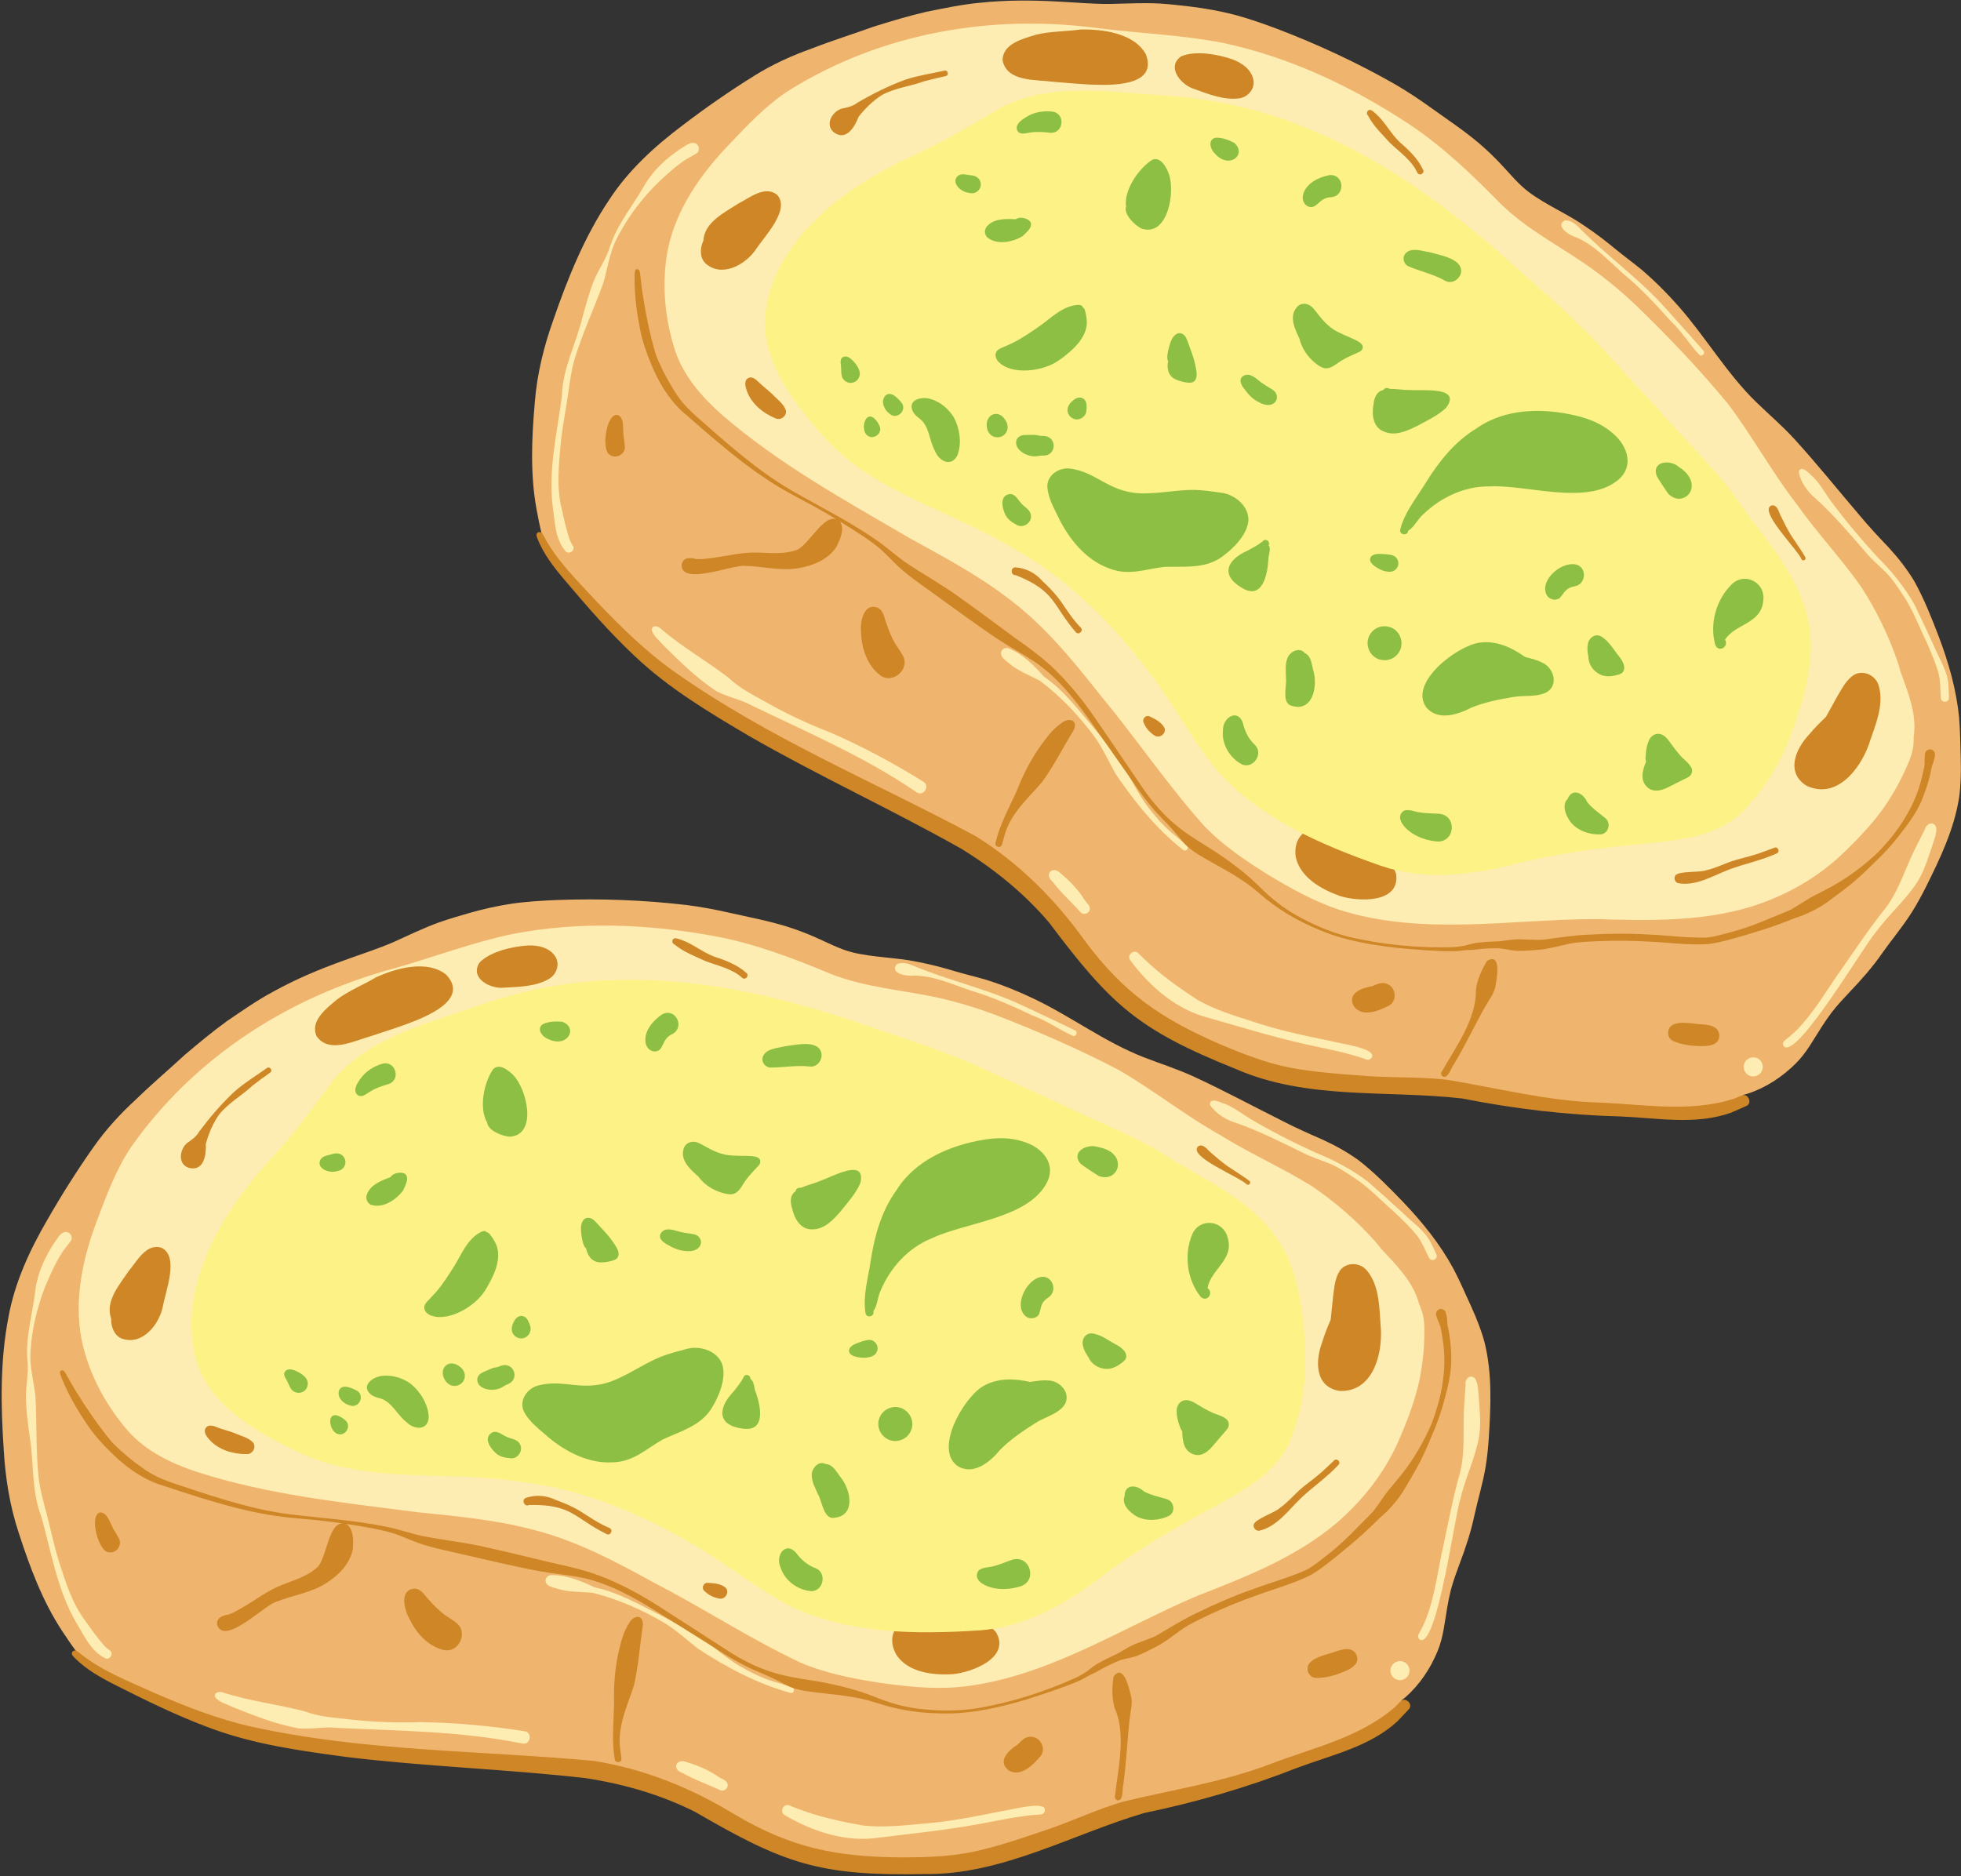 <?xml version="1.0" encoding="UTF-8"?>
<!DOCTYPE svg PUBLIC '-//W3C//DTD SVG 1.0//EN'
          'http://www.w3.org/TR/2001/REC-SVG-20010904/DTD/svg10.dtd'>
<svg height="617.1" preserveAspectRatio="xMidYMid meet" version="1.0" viewBox="35.3 45.9 644.9 617.1" width="644.9" xmlns="http://www.w3.org/2000/svg" xmlns:xlink="http://www.w3.org/1999/xlink" zoomAndPan="magnify"
><rect x="35.3" y="45.9" width="644.9" height="617.1" fill="#333333" stroke="none"/><g id="change1_1"
  ><path d="M312.88,659.13c-7.3-0.82-14.58-2.18-21.5-4.7c-14.81-5.15-25.79-17.37-40.29-23.15 c-6.08-2.47-12.57-3.6-19.05-4.4c-31.4-3.33-63.26-1.89-94.39-7.72c-14.98-2.61-29.58-6.56-44-11.35c-3.31-1.03-6.6-2.11-9.9-3.19 c-0.12-0.63-0.51-1.2-1.12-1.51c-0.13-0.07-0.26-0.14-0.39-0.21c-0.47-0.29-0.93-0.59-1.42-0.85c-0.61-0.33-1.24-0.63-1.86-0.94 c-1.01-0.49-2.04-0.92-3.07-1.37c0.09,0.04,0.17,0.07,0.26,0.11c-1.16-0.51-2.32-1.04-3.48-1.54c-0.52-0.22-1.04-0.44-1.56-0.65 c-0.41-0.16-0.83-0.35-1.25-0.48c-0.1-0.05-0.2-0.1-0.3-0.15c-1.17-0.57-2.36-1.15-3.61-1.53c-4.02-3.86-7.19-8.6-10.26-13.21 c-6.46-9.86-10.58-20.97-14.2-32.13c-2.95-8.84-4.42-18.1-4.96-27.39c-0.98-14.55-1.23-29.3,1.56-43.68 c2.05-11.31,6.93-21.9,12.67-31.78c4.72-8.27,9.81-16.33,15.29-24.11c4.08-5.83,8.91-11.06,14.15-15.86 c5.09-4.96,10.53-9.54,15.74-14.37c4.57-3.87,9.18-7.72,14.04-11.24c4.96-3.37,9.88-6.84,15.19-9.67 c7.49-4.15,15.41-7.47,23.46-10.34c5.37-1.98,10.84-3.67,16.09-5.96c4.96-2.22,9.83-4.63,14.95-6.47c3.2-1.13,6.46-2.07,9.71-3.02 c4.73-1.36,9.55-2.44,14.42-3.16c4.98-0.71,10.01-0.98,15.03-1.2c14.08-0.5,28.21,0.02,42.2,1.66c4.78,0.6,9.51,1.5,14.21,2.56 c6.33,1.44,12.74,2.62,18.94,4.56c3.21,1.02,6.38,2.21,9.46,3.58c3.94,1.74,7.76,3.8,11.96,4.87c6.97,1.71,14.1,1.63,21.08,3.06 c4.3,0.81,8.54,1.91,12.73,3.17c3.39,1.01,6.83,1.8,10.22,2.8c5.46,1.72,10.79,3.88,15.95,6.37c12.18,5.85,23.1,14.11,35.73,19.05 c5.46,2.13,11.06,3.89,16.39,6.33c9.94,4.57,19.56,9.78,29.34,14.67c4.33,2.25,8.8,4.22,13.27,6.18c4.15,1.89,8.15,4.13,11.85,6.8 c5.28,4.11,9.99,8.92,14.62,13.73c6.33,6.64,12.15,13.86,16.53,21.95c2.16,4.1,3.96,8.39,5.91,12.59 c1.68,3.74,3.22,7.56,4.28,11.52c2.57,10.26,2.08,20.96,1.42,31.42c-0.21,3.13-0.51,6.24-1.01,9.34 c-0.92,5.64-2.55,10.77-3.74,16.27c-1.15,5.45-2.91,10.73-4.88,15.93c-1.05,2.84-2.11,5.68-2.87,8.62 c-0.47,1.88-0.86,3.78-1.18,5.69c-0.84,4.82-1.26,9.77-3.16,14.33c-2.36,5.75-5.92,11.11-10.62,15.21 c-5.26,4.48-11.4,7.66-17.74,10.31c-6.71,2.96-13.55,5.58-20.34,8.35c-9.01,3.63-17.94,7.46-26.9,11.18 c-6.97,2.97-14.22,5.3-21.67,6.69c-3.84,0.75-7.69,1.5-11.6,1.74c-0.43,0.03-0.86,0.06-1.28,0.09c-0.61,0.29-1.25,0.55-1.87,0.82 c-3.71,1.55-7.62,2.54-11.34,4.04c-3.37,1.4-6.29,2.76-9.54,4.22c-4.25,1.92-8.67,3.41-13.09,4.89c-6.6,2.21-13.46,3.9-20.45,4.04 c-0.53,0-1.06,0.01-1.59,0.01C330.97,660.56,321.9,660.05,312.88,659.13z M432.1,633.18c-1.17-0.27-1.95-1.44-1.7-2.62 c0.27-1.32,1.57-1.88,2.8-1.75c1.31-0.21,2.61-0.52,3.89-0.84c4.36-1.14,8.53-2.89,12.69-4.62c-0.03,0.01-0.06,0.03-0.1,0.04 c-0.02,0.01-0.05,0.02-0.24,0.1c8.2-3.15,16.52-6.97,24.5-10.49c6.34-2.53,12.48-5.21,17.76-9.43c2.01-1.34,5.1-0.69,4.46,2.25 c-0.94,3.51-5.99,6.16-8.87,8.13c-9.41,5.74-19.79,9.97-30.34,13.08C448.74,629.18,440.69,633.04,432.1,633.18z M567.74,407.95 c-9.71-0.16-19.42-0.12-29.13-0.18c-7.57,0.02-15.16-0.65-22.56-2.28c-3.83-0.8-7.67-1.62-11.36-2.92 c-0.4-0.14-0.81-0.28-1.21-0.42c-0.68,0.03-1.37,0.03-2.04,0.03c-4.02-0.01-8.01-0.63-12.02-0.69c-3.65-0.02-6.86,0.09-10.43,0.17 c-4.66,0.11-9.32-0.23-13.96-0.59c-6.94-0.54-13.92-1.65-20.41-4.24c-8.86-3.68-17.52-7.89-25.93-12.51 c-6.41-3.6-12.58-7.69-17.97-12.7c-11.64-10.52-16.98-26.05-28.09-37.02c-4.63-4.64-10.18-8.21-15.83-11.47 c-27.62-15.3-57.52-26.38-83.93-43.88c-12.78-8.24-24.69-17.56-36.1-27.59c-3.05-2.59-6.07-5.22-9.09-7.84 c-0.09-0.44-0.3-0.82-0.61-1.17c-0.33-0.38-0.65-0.76-0.98-1.14c-0.02-0.24-0.09-0.49-0.19-0.72c-0.36-0.8-1.08-1.49-1.67-2.13 c-0.42-0.44-0.84-0.88-1.26-1.32c-0.79-0.81-1.59-1.62-2.41-2.41c0,0,0,0,0,0c0.04,0.03,0.07,0.07,0.11,0.1 c-0.04-0.04-0.07-0.07-0.11-0.11c-0.85-1.02-1.69-2.04-2.54-3.05c-0.41-0.49-0.83-0.99-1.26-1.47c-0.21-0.24-0.43-0.47-0.64-0.71 c-2.25-5.16-3.34-10.83-4.38-16.33c-2.11-11.6-1.58-23.44-0.56-35.12c0.73-9.29,2.98-18.4,6.11-27.16 c4.76-13.79,10.28-27.46,18.45-39.62c6.3-9.62,14.91-17.47,24.05-24.34c7.57-5.78,15.4-11.22,23.48-16.25 c6.03-3.78,12.52-6.72,19.21-9.09c6.62-2.58,13.41-4.68,20.09-7.1c5.72-1.78,11.46-3.53,17.31-4.88 c5.88-1.17,11.76-2.45,17.75-2.99c8.51-0.9,17.1-0.88,25.64-0.39c5.71,0.27,11.42,0.84,17.14,0.78c5.43-0.11,10.86-0.43,16.28-0.13 c3.39,0.21,6.76,0.61,10.12,1c4.89,0.59,9.75,1.47,14.51,2.7c4.86,1.29,9.6,2.99,14.31,4.75c13.16,5.03,25.97,11.01,38.22,17.97 c4.17,2.41,8.18,5.08,12.09,7.89c5.27,3.79,10.71,7.38,15.67,11.57c2.56,2.19,5.02,4.52,7.32,6.98c2.95,3.14,5.67,6.53,9.12,9.14 c5.75,4.29,12.35,6.99,18.23,11.04c3.64,2.42,7.12,5.09,10.49,7.88c2.73,2.25,5.59,4.32,8.32,6.56c4.36,3.71,8.43,7.78,12.21,12.08 c8.94,10.13,15.78,21.99,25.48,31.46c4.2,4.09,8.67,7.89,12.63,12.22c7.37,8.08,14.21,16.62,21.31,24.94 c3.11,3.76,6.46,7.32,9.82,10.86c3.08,3.36,5.89,6.98,8.26,10.88c3.26,5.84,5.72,12.11,8.11,18.34c3.25,8.58,5.79,17.5,6.68,26.66 c0.39,4.62,0.38,9.27,0.54,13.9c0.09,4.1,0.02,8.22-0.54,12.28c-1.63,10.45-6.25,20.11-10.93,29.49c-1.41,2.8-2.9,5.55-4.57,8.21 c-3.04,4.84-6.55,8.93-9.78,13.53c-3.18,4.57-6.86,8.75-10.7,12.77c-2.07,2.21-4.16,4.41-6,6.82c-1.16,1.55-2.26,3.15-3.3,4.78 c-2.65,4.11-4.97,8.51-8.49,11.97c-4.41,4.37-9.78,7.93-15.71,9.87c-6.59,2.07-13.48,2.62-20.35,2.59 c-1.28,0.02-2.56,0.03-3.84,0.03C579.84,408.21,573.79,408.02,567.74,407.95z M220.92,235.38c-0.02-0.03-0.04-0.05-0.06-0.07 c0.03,0.03,0.05,0.06,0.08,0.1C220.93,235.39,220.92,235.38,220.92,235.38z M220.59,234.99 C220.59,234.99,220.59,234.99,220.59,234.99c0.01,0.01,0.02,0.02,0.03,0.03C220.61,235.01,220.6,235,220.59,234.99z M538.58,406.84 c-0.98-0.7-1.24-2.08-0.54-3.08c0.77-1.11,2.18-1.12,3.26-0.52c1.29,0.32,2.6,0.54,3.91,0.74c4.46,0.65,8.98,0.66,13.49,0.68 c-0.03,0-0.07,0-0.1,0c-0.03,0-0.05,0-0.26,0c8.78,0.3,17.93,0.01,26.65-0.12c6.83,0.14,13.52,0.06,20.04-1.77 c2.38-0.45,4.97,1.36,3.23,3.81c-2.23,2.87-7.92,3.34-11.34,4.04c-10.9,1.62-22.11,1.47-33.04,0.23 C555.46,409.65,546.54,410.06,538.58,406.84z" fill="#efb56e"
  /></g
  ><g id="change2_1"
  ><path d="M486.93,529.56c-0.08,0.12-0.16,0.24-0.25,0.36C486.77,529.8,486.85,529.68,486.93,529.56z M488.87,526.55 c-0.06,0.1-0.13,0.21-0.19,0.31C488.75,526.76,488.81,526.66,488.87,526.55z M489.12,526.15c-0.08,0.13-0.16,0.26-0.24,0.39 C488.96,526.41,489.04,526.28,489.12,526.15z M489.91,524.8c-0.08,0.15-0.17,0.29-0.25,0.44c-0.08,0.13-0.16,0.27-0.24,0.4 c0.08-0.13,0.16-0.27,0.24-0.4C489.74,525.09,489.83,524.95,489.91,524.8z M490.66,523.47c0.14-0.26,0.28-0.52,0.42-0.79 C490.94,522.94,490.8,523.21,490.66,523.47z M491.83,521.21c-0.08,0.15-0.15,0.3-0.23,0.45c-0.07,0.14-0.14,0.28-0.22,0.42 c0.07-0.14,0.14-0.28,0.22-0.42C491.68,521.52,491.75,521.36,491.83,521.21z M490,465.19c0.05,0.11,0.11,0.22,0.16,0.33 C490.11,465.41,490.05,465.3,490,465.19z M490.38,465.98c0.06,0.13,0.13,0.26,0.19,0.4C490.51,466.25,490.44,466.11,490.38,465.98 c-0.06-0.12-0.11-0.24-0.17-0.36C490.27,465.74,490.32,465.86,490.38,465.98z M495.73,511.27c0.05-0.16,0.1-0.33,0.14-0.49 C495.83,510.94,495.78,511.11,495.73,511.27c-0.15,0.52-0.31,1.03-0.48,1.54C495.42,512.3,495.58,511.79,495.73,511.27z M496.03,510.24c-0.05,0.17-0.1,0.35-0.14,0.52C495.93,510.58,495.98,510.41,496.03,510.24z M491.66,468.78 c0.06,0.13,0.12,0.27,0.17,0.4C491.77,469.05,491.71,468.92,491.66,468.78z M496.3,509.19c-0.04,0.17-0.09,0.35-0.13,0.52 C496.21,509.54,496.26,509.37,496.3,509.19z M493.87,474.53c-0.05-0.14-0.09-0.28-0.14-0.42 C493.77,474.26,493.82,474.39,493.87,474.53z M500.65,482.49c-0.05-2.52-0.66-5.05-1.91-7.24c-1.13-1.72-2.44-3.3-3.81-4.82 c2.78,7.12,4.69,14.64,5.23,22.23C500.53,489.28,500.7,485.88,500.65,482.49z M502.65,476.45c1.05,2.73,1.15,5.68,1.07,8.57 c-0.08,4.92-0.61,9.83-1.6,14.66c-1.27,6.07-3.44,11.92-5.81,17.64c-0.1,0.22-0.19,0.43-0.29,0.65 c-4.52,11.23-12.21,21.23-21.4,29.06c-13.26,11.11-29.51,17.51-45.46,23.71c-25.98,11.02-50.51,27.54-79.28,30.12 c-8.57,0.64-17.17-0.3-25.64-1.52c-8.77-1.39-17.6-3.1-25.8-6.64c-16.5-7.78-31.86-17.87-48.06-26.23 c-12.81-7.06-25.87-13.99-40.17-17.53c-12.34-3.24-25.07-4.35-37.72-5.67c-24.43-3.15-49.22-5.7-72.74-13.34 c-8.29-2.78-16.45-6.73-22.34-13.36c-7.37-8.49-12.96-18.91-15.26-29.94c-2.59-13.33,0.35-26.85,5.09-39.36 c3.13-8.33,6.25-16.81,11.27-24.22c20.76-29.46,51.78-49.29,86.36-58.62c13.04-3.7,25.78-8.57,39.06-11.34 c21.81-4.21,44.55-3.29,66.33,0.72c13.13,2.42,25.7,7.19,37.94,12.3c11.54,4.65,24.07,5.37,36.11,8.07 c6.22,1.41,12.32,3.28,18.3,5.51c13.85,5.35,27.56,11.3,40.71,18.2c11.48,6.69,21.91,15.01,33.52,21.51 c9.85,6.12,20.35,10.67,30.14,16.81c7.44,5.09,14.34,11.06,20.35,17.78c3.85,4.4,6.99,9.33,9.88,14.39 c0.7,0.82,1.37,1.65,2.04,2.48C500.66,472.54,501.96,474.35,502.65,476.45z M496.27,497.18c-0.3-0.72-0.08-1.49,0.45-1.98 c1-4.6-0.38-9.37-1.42-13.86c-1.11-4.46-2.79-8.95-5.97-12.35c-2.58-2.64,1.26-6.54,3.94-4.01c1.76,1.63,3.42,3.36,4.39,5.59 c0-0.01-0.01-0.01-0.01-0.02c-0.01-0.02-0.02-0.05-0.04-0.07c2.85,5.5,4.03,11.79,4.07,17.95c-0.19,2.94-0.25,8.1-3.12,9.68 C497.71,498.5,496.63,498.04,496.27,497.18z M491.85,517.61c-0.73,0.01-1.35-0.69-1.23-1.42c0.2-0.83,1.1-1.22,1.33-2.07 c1.24-2.66,2.38-5.37,3.35-8.14c2.11-6.79,3.3-13.94,4-20.98c1-10.32-5.6-18.48-12.42-25.39c-2.28-2.46-4.2-5.26-6.81-7.42 c-1.17-0.99-2.35-1.96-3.5-2.98c-0.93-0.56-1.84-1.56-1.18-2.68c1.35-2,3.59,0.29,4.99,1.12c2.51,1.85,4.85,3.91,6.77,6.38 c7.66,8.76,16.26,15.25,15.52,28.24c-0.19,3.11-0.85,6.16-1.42,9.21c-1.15,7.15-2.7,14.31-5.76,20.92 C494.56,514.19,494,517.07,491.85,517.61z M629.44,332.77c-0.12,0.08-0.24,0.16-0.37,0.23 C629.2,332.92,629.32,332.85,629.44,332.77z M632.4,330.76c-0.1,0.07-0.2,0.14-0.3,0.21C632.2,330.9,632.3,330.83,632.4,330.76z M632.78,330.48c-0.12,0.09-0.25,0.18-0.37,0.27C632.54,330.66,632.66,330.57,632.78,330.48z M634.04,329.55 c-0.14,0.1-0.27,0.21-0.41,0.31c-0.12,0.09-0.25,0.19-0.37,0.28c0.13-0.09,0.25-0.19,0.37-0.28 C633.77,329.75,633.91,329.65,634.04,329.55z M635.25,328.61c0.23-0.19,0.46-0.37,0.69-0.56 C635.71,328.24,635.48,328.42,635.25,328.61z M637.2,326.99c-0.13,0.11-0.26,0.22-0.39,0.33c-0.12,0.1-0.24,0.21-0.36,0.31 c0.12-0.1,0.24-0.2,0.36-0.31C636.95,327.21,637.08,327.1,637.2,326.99z M657.34,274.68c0.01,0.12,0.01,0.25,0.02,0.37 C657.35,274.93,657.35,274.8,657.34,274.68z M657.39,275.56c0.01,0.15,0.01,0.29,0.02,0.44 C657.4,275.85,657.39,275.7,657.39,275.56c-0.01-0.13-0.01-0.26-0.02-0.4C657.37,275.29,657.38,275.42,657.39,275.56z M644.67,319.35c0.11-0.13,0.22-0.26,0.32-0.4C644.89,319.09,644.78,319.22,644.67,319.35c-0.34,0.42-0.69,0.83-1.04,1.24 C643.99,320.18,644.33,319.77,644.67,319.35z M645.35,318.51c-0.11,0.14-0.22,0.28-0.34,0.42 C645.12,318.8,645.24,318.66,645.35,318.51z M657.47,278.63c0,0.15,0,0.29,0,0.44C657.47,278.93,657.47,278.78,657.47,278.63z M646,317.66c-0.11,0.14-0.22,0.29-0.33,0.43C645.79,317.95,645.9,317.8,646,317.66z M657.26,284.79c0.01-0.15,0.02-0.29,0.03-0.44 C657.29,284.5,657.28,284.64,657.26,284.79z M660.42,294.76c0.93-2.34,1.36-4.91,1.06-7.42c-0.37-2.02-0.96-3.99-1.63-5.93 c-0.21,7.64-1.38,15.31-3.84,22.51C657.66,300.97,659.14,297.9,660.42,294.76z M664.61,289.98c-0.09,2.92-1.15,5.68-2.35,8.31 c-1.99,4.5-4.39,8.82-7.18,12.88c-3.54,5.1-7.82,9.64-12.22,13.99c-0.17,0.16-0.35,0.32-0.52,0.48 c-8.54,8.58-19.51,14.8-31.02,18.43c-16.54,5.07-34,4.63-51.1,4.13c-28.22,0.03-57.25,5.69-84.75-3.14 c-8.14-2.75-15.69-6.97-23.03-11.39c-7.54-4.69-15.01-9.72-21.17-16.16c-12.16-13.59-22.38-28.87-34.05-42.87 c-9.05-11.5-18.38-22.96-30.17-31.79c-10.1-7.79-21.39-13.77-32.53-19.91c-21.27-12.42-43.11-24.42-61.8-40.62 c-6.55-5.79-12.53-12.61-15.37-21.01c-3.48-10.69-4.57-22.46-2.39-33.52c2.81-13.29,10.78-24.59,20.02-34.26 c6.12-6.46,12.31-13.05,19.82-17.92c30.59-19.05,66.89-25.22,102.37-20.35c13.45,1.67,27.08,2.14,40.39,4.77 c21.73,4.62,42.32,14.32,60.81,26.5c11.15,7.34,20.87,16.63,30.15,26.11c8.82,8.78,20.08,14.32,30.11,21.5 c5.18,3.72,10.07,7.82,14.71,12.2c10.67,10.33,20.98,21.14,30.41,32.62c7.97,10.63,14.34,22.36,22.49,32.86 c6.69,9.47,14.59,17.75,21.21,27.22c4.87,7.59,8.9,15.77,11.82,24.3c1.83,5.55,2.8,11.31,3.49,17.1c0.32,1.02,0.62,2.05,0.92,3.08 C664.3,285.6,664.79,287.77,664.61,289.98z M650.66,306.58c0-0.78,0.5-1.41,1.19-1.65c2.71-3.85,3.3-8.78,4.09-13.31 c0.71-4.54,0.92-9.33-0.69-13.7c-1.35-3.44,3.71-5.53,5.19-2.16c0.98,2.19,1.84,4.42,1.87,6.86c0-0.01,0-0.01,0-0.02 c0-0.03,0-0.05-0.01-0.08c0.49,6.18-0.88,12.42-3.24,18.12c-1.32,2.63-3.39,7.36-6.65,7.7 C651.47,308.36,650.65,307.52,650.66,306.58z M638.62,323.68c-0.68-0.28-0.97-1.16-0.58-1.79c0.51-0.69,1.49-0.7,2.04-1.39 c2.18-1.97,4.28-4.02,6.26-6.2c4.59-5.43,8.46-11.55,11.86-17.76c4.95-9.12,2.04-19.2-1.55-28.22c-1.14-3.16-1.82-6.49-3.38-9.48 c-0.69-1.37-1.4-2.72-2.06-4.11c-0.64-0.88-1.09-2.16-0.04-2.93c2.02-1.31,3.2,1.66,4.16,2.98c1.59,2.68,2.94,5.49,3.75,8.51 c3.64,11.06,9.03,20.38,3.3,32.05c-1.38,2.79-3.19,5.34-4.89,7.93c-3.84,6.14-8.06,12.13-13.45,17.02 C642.46,321.58,640.82,324.02,638.62,323.68z M69.63,591.17c-4.61-2.43-6.61-7.29-9.22-11.52c-6.24-10.69-8.2-23.04-11.48-34.8 c-3.38-8.57-2.4-17.82-3.91-26.74c-0.57-4.27-1.16-8.56-1.21-12.87c0.05-3.98,0.97-7.89,0.51-11.89 c-0.67-7.9,1.78-15.58,2.64-23.36c0.78-5.58,3.21-10.8,6.3-15.47c0.99-1.25,1.8-3.17,3.53-3.42c1.38-0.1,2.49,1.38,1.97,2.68 c-1.13,1.65-2.53,3.13-3.53,4.9c-2.07,3.35-3.63,6.97-5.15,10.6c-2.61,6.75-4.33,14-4.76,21.23c-0.3,5.03,1.11,9.84,1.65,14.78 c0.45,8.82,0.11,17.69,1.02,26.49c0.42,3.84,1.47,7.56,2.45,11.29c1.45,5.5,2.56,10.9,4.2,16.31c2.22,6.78,4.3,13.75,8.63,19.53 c2.06,2.87,4.08,5.78,6.44,8.42c0.5,0.51,1.06,0.95,1.65,1.35C72.99,589.76,71.24,592.34,69.63,591.17z M272.05,634.67 c-4.03-1.93-8.29-3.32-12.19-5.57c-3.83-1.18-2.22-5.15,1.38-3.57c3.73,1.13,7.32,2.66,10.51,4.91c0.93,0.65,2.35,0.9,2.78,2.07 C275.06,633.94,273.39,635.4,272.05,634.67z M324.41,650.31c-10.89,1.66-21.81-1.97-31.12-7.43c-1.68-1.1-0.35-3.87,1.57-3.18 c0.8,0.42,1.66,0.68,2.51,1.01c6.91,2.69,14.22,4.28,21.5,5.6c6.29,0.72,12.61,0.12,18.88-0.48c9.09-0.63,18.02-2.39,26.93-4.21 c2.34-0.19,14.25-3.6,14.26-0.44c0.05,0.77-0.55,1.46-1.32,1.5c-6.85,0.4-13.5,1.9-20.22,3.15 C346.48,647.83,335.43,648.95,324.41,650.31z M502.42,585.3c-0.63-0.3-0.98-1.15-0.62-1.79c0.88-1.58,1.69-3.22,2.38-4.89 c3.17-8.1,4.01-16.82,5.99-25.23c1.63-7.76,3.12-15.56,5.31-23.19c1.37-5.45,1.09-11.11,1.16-16.68 c-0.01-4.04,0.35-8.07,0.64-12.09c-0.37-2.01,1.65-3.82,3.24-1.96c1,1.93,0.87,4.23,1.12,6.34c0.29,4.23,0.78,8.51,0.05,12.72 c-1.24,7-4.5,13.42-6.11,20.32C513.61,544.72,508.07,587.04,502.42,585.3z M492.57,595.66c-0.15-1.73,1.16-3.22,2.86-3.4 c1.7-0.17,3.25,1.18,3.4,2.86c0.15,1.73-1.16,3.22-2.86,3.4C494.26,598.69,492.71,597.34,492.57,595.66z M207.1,619.36 c-20.2-4.08-40.78-4.16-61.27-5.17c-4.12-0.4-8.23,0.56-12.33,0.2c-7.55-1.38-14.8-4.26-21.9-7.1c-1.84-0.95-4.18-1.46-5.5-3.12 c-0.64-1.64,1.4-2.09,2.59-1.56c8.8,2.84,18.02,3.86,26.93,6.22c4.39,1.68,9.1,1.98,13.73,2.5c8.06,0.98,16.18,1.25,24.3,1.01 c11.46,0.15,22.96,1.22,34.28,3.01C210.49,615.82,209.72,619.93,207.1,619.36z M295.23,602.7c-10.88-2.98-20.87-8.33-30.28-14.45 c-3.62-2.84-7-5.97-10.92-8.41c-7.4-4.4-15.43-7.95-23.79-10.04c-4.04-0.4-8.04-0.15-11.95-1.43c-1.23-0.41-2.83-0.61-3.44-1.91 c-0.51-1.14,0.43-2.42,1.64-2.48c5.12-0.09,9.87,1.92,14.41,4.04c7.81,1.63,14.72,5.7,21.78,9.23c4.39,2.25,8.67,4.7,12.97,7.13 c4.83,3.53,9.24,7.66,14.58,10.45c2.87,1.58,5.83,3.01,8.96,3.99c2.16,0.68,4.33,1.32,6.5,1.98 C296.91,601.08,296.48,603.04,295.23,602.7z M388.02,386.56c-4.44-2.02-8.41-4.92-13.02-6.6c-6.56-3.08-13.14-6.07-20.1-8.14 c-6.27-2.09-12.48-5.04-19.2-5.06c-2.08,0.38-7.98-0.68-5.5-3.69c2.49-1.18,5.26,0.46,7.6,1.35c2.9,1.07,5.75,2.19,8.69,3.11 c7.56,2.53,15.26,4.79,22.58,7.96c4.54,2.03,9,4.24,13.52,6.32c2.09,0.98,4.16,2.01,6.25,3 C389.95,385.33,389.15,387.1,388.02,386.56z M505.24,459.58c-1.21-2.35-2.13-4.85-3.7-6.98c-2.23-2.87-4.91-5.36-7.52-7.89 c-4.52-3.91-8.59-8.38-13.67-11.59c-2.36-1.57-4.75-3.18-7.34-4.32c-2.94-1.26-6.03-2.12-8.89-3.56 c-7.31-3.6-14.58-7.29-22.28-9.99c-3.34-0.96-6.64-3.05-8.62-5.91c-0.27-2.34,2.69-1.25,3.91-0.72c3.51,1.12,6.35,3.46,9.45,5.35 c6.92,4.09,14.1,7.74,21.42,11.07c6.17,2.5,12.1,5.61,17.36,9.71c3.83,3.32,7.58,6.73,11.32,10.15c2.8,2.78,6.16,5.05,8.38,8.37 c1.02,1.66,1.79,3.45,2.61,5.2C508.37,460.02,505.98,461.17,505.24,459.58z M221.1,226.97c-3.3-4.04-3.25-9.29-4-14.2 c-1.58-12.28,1.42-24.42,2.98-36.52c0.22-9.21,4.73-17.35,6.82-26.15c1.14-4.15,2.26-8.33,3.9-12.33c1.59-3.64,3.97-6.89,5.1-10.75 c2.46-7.54,7.71-13.65,11.53-20.49c2.89-4.83,7.16-8.7,11.82-11.79c1.4-0.77,2.89-2.22,4.58-1.77c1.31,0.44,1.75,2.24,0.77,3.23 c-1.69,1.08-3.55,1.9-5.16,3.14c-3.21,2.28-6.06,5.01-8.87,7.76c-5.04,5.2-9.44,11.2-12.65,17.7c-2.23,4.52-2.81,9.5-4.23,14.26 c-3.02,8.3-6.79,16.34-9.38,24.8c-1.11,3.7-1.6,7.53-2.14,11.35c-0.81,5.63-1.89,11.03-2.49,16.66c-0.6,7.11-1.4,14.33,0.34,21.35 c0.78,3.45,1.51,6.92,2.66,10.26c0.27,0.66,0.61,1.29,0.99,1.89C224.75,226.98,222.13,228.67,221.1,226.97z M390.59,345.88 c-2.96-3.35-6.34-6.29-9.06-9.88c-3.06-2.58-0.04-5.61,2.66-2.76c3,2.5,5.71,5.3,7.77,8.62c0.61,0.97,1.81,1.75,1.75,2.99 C393.65,346.37,391.54,347.07,390.59,345.88z M432.73,380.67c-10.68-2.72-19.32-10.31-25.77-18.97c-1.12-1.67,1.18-3.7,2.68-2.32 c0.57,0.7,1.27,1.28,1.92,1.91c5.32,5.17,11.43,9.48,17.62,13.53c5.51,3.11,11.57,5.02,17.58,6.92c8.62,2.95,17.53,4.82,26.44,6.62 c2.23,0.74,14.53,2.23,13.31,5.15c-0.25,0.73-1.08,1.13-1.8,0.87c-6.46-2.3-13.17-3.5-19.85-4.97 C454.02,386.99,443.4,383.72,432.73,380.67z M622,390.14c-0.46-0.52-0.45-1.44,0.12-1.89c1.42-1.12,2.81-2.31,4.1-3.57 c6.07-6.22,10.25-13.93,15.34-20.91c4.52-6.51,8.93-13.12,13.92-19.29c3.39-4.48,5.33-9.81,7.56-14.91 c1.56-3.73,3.47-7.29,5.3-10.89c0.45-2,3.01-2.87,3.74-0.54c0.17,2.17-0.84,4.24-1.44,6.28c-1.38,4.01-2.6,8.15-4.91,11.74 c-3.87,5.96-9.37,10.61-13.54,16.34C648.11,357.13,626.53,393.95,622,390.14z M608.89,395.84c0.54-1.65,2.32-2.52,3.96-2.01 c1.64,0.5,2.54,2.35,2.01,3.96c-0.54,1.65-2.32,2.52-3.96,2.01C609.27,399.3,608.36,397.45,608.89,395.84z M336.74,306.48 c-17.01-11.63-35.94-19.72-54.41-28.63c-3.64-1.98-7.8-2.69-11.44-4.62c-6.42-4.21-11.97-9.69-17.41-15.08 c-1.32-1.59-3.28-2.97-3.85-5.02c0.05-1.76,2.11-1.38,3-0.43c7,6.04,15.1,10.58,22.38,16.21c3.38,3.26,7.61,5.37,11.67,7.65 c7.04,4.04,14.42,7.45,21.98,10.39c10.5,4.6,20.67,10.06,30.4,16.12C341.23,304.54,338.93,308.02,336.74,306.48z M424.4,325.47 c-8.86-6.99-15.98-15.81-22.26-25.1c-2.23-4.02-4.12-8.23-6.78-12c-5.11-6.94-11.12-13.33-18-18.51 c-3.57-1.94-7.35-3.27-10.45-5.97c-0.97-0.86-2.37-1.67-2.43-3.1c-0.03-1.25,1.34-2.06,2.48-1.65c4.75,1.91,8.34,5.61,11.7,9.34 c6.56,4.54,11.34,10.98,16.47,16.99c3.17,3.78,6.16,7.71,9.17,11.61c3.08,5.13,5.53,10.65,9.36,15.31c2.02,2.57,4.19,5.05,6.7,7.16 c1.72,1.47,3.48,2.91,5.22,4.35C426.57,324.63,425.41,326.26,424.4,325.47z M594.05,162.53c-3.3-3.59-5.83-7.8-9.42-11.15 c-4.84-5.39-9.73-10.71-15.34-15.32c-4.96-4.36-9.53-9.5-15.71-12.14c-2.06-0.46-7.09-3.74-3.63-5.54 c2.75-0.12,4.67,2.47,6.47,4.21c2.25,2.12,4.44,4.25,6.79,6.25c5.98,5.28,12.19,10.35,17.7,16.13c3.39,3.64,6.64,7.41,9.99,11.08 c1.55,1.72,3.05,3.48,4.59,5.2C596.3,162.15,594.88,163.48,594.05,162.53z M673.57,275.45c-0.2-2.64-0.07-5.3-0.69-7.87 c-0.94-3.51-2.44-6.85-3.85-10.19c-2.64-5.36-4.64-11.06-8.07-16c-1.56-2.36-3.14-4.78-5.08-6.84c-2.22-2.3-4.73-4.3-6.8-6.75 c-5.33-6.16-10.59-12.39-16.63-17.88c-2.7-2.19-4.93-5.39-5.63-8.79c0.66-2.26,2.96-0.11,3.88,0.86c2.8,2.4,4.5,5.66,6.62,8.61 c4.78,6.46,9.97,12.62,15.41,18.54c4.71,4.7,8.96,9.88,12.21,15.71c2.23,4.55,4.36,9.15,6.47,13.76c1.5,3.65,3.71,7.05,4.46,10.97 c0.29,1.92,0.3,3.87,0.37,5.81C676.27,277.07,673.62,277.2,673.57,275.45z" fill="#feedb2"
  /></g
  ><g id="change3_1"
  ><path d="M339.12,662.31c-34.46,0.65-45.87-3.41-75.15-20.41c-11.29-5.71-23.61-9.24-36.09-11.15 c-26.15-2.98-52.52-3.77-78.65-6.96c-15.2-2.03-30.57-4.16-44.99-9.58c-10.74-3.96-21.01-9.04-31.21-14.19 c-4.74-2.4-9.47-5.06-13.23-8.88c-0.29-0.29-0.62-0.61-0.78-0.99c-0.3-0.68,0.21-1.39,0.94-1.37c0.42,0.01,0.78,0.26,1.11,0.49 c7.35,6.15,16.44,9.53,25.05,13.47c10.3,4.47,20.83,8.61,31.82,11.06c37.08,8.2,75.1,7.81,112.7,11.29 c16.34,2.58,31.92,8.86,46,17.45c19.03,11.29,33.76,14.15,55.67,14.29c7.52-0.05,15.1-0.26,22.5-1.74c9.07-1.89,17.83-5.05,26.6-8 c7.72-2.78,15.2-6.23,23.08-8.56c16.32-3.98,33.01-6.42,48.78-12.49c13.92-5.31,29.27-8.65,40.76-18.65 c0.6-0.58,1.17-1.18,1.73-1.79c1.51-1.8,4.55,0.75,2.79,2.56c-1.22,1.33-2.47,2.62-3.72,3.92c-9.12,8.41-21.78,11.08-33.1,15.35 c-16.26,6.39-33.01,11.24-50.11,14.78C387.61,649.29,364.82,662.68,339.12,662.31z M367.13,628.3c-4.07-3.06-0.18-6.66,2.81-8.58 c1.24-1.2,2.5-2.74,4.42-2.57c2.99,0,5,3.69,3.3,6.17C375.24,626.23,371.2,630.46,367.13,628.3z M106.76,580.49 c-0.52-2.46,1.74-3.24,3.71-3.54c1.54-0.5,2.92-1.36,4.31-2.15c4.61-2.65,8.83-6.02,13.88-7.84c3.83-1.49,7.98-2.75,11.04-5.61 c3.27-3.05,3.62-16.71,9.7-14.06c2.27,1.78,2.09,5.29,1.97,7.92c-0.8,4.9-4.71,8.82-8.75,11.39c-5.02,3.22-11.02,3.97-16.46,6.14 C122.07,573.97,109.34,587.14,106.76,580.49z M181.21,588.6c-5.33-1.25-9.25-5.84-11.45-10.65c-1.65-2.97-3.05-9.35,1.98-9.52 c2.17,0.14,3.24,2.28,4.61,3.67c1.59,1.77,3.25,3.49,5.16,4.92c1.28,0.93,2.71,1.66,3.92,2.7 C189.4,582.85,186.15,589.73,181.21,588.6z M71.03,556.45c-3.36-0.08-6.65-12.57-2.67-13.11c2.59,0.16,3.33,4.4,4.7,6.23 c0.44,0.78,0.91,1.54,1.33,2.33C75.65,554.11,73.51,557,71.03,556.45z M468.03,597.8c-2.47-0.16-3.63-3.29-1.91-5.06 c1.46-1.53,3.61-2.08,5.54-2.75c3-0.57,7.54-3.51,9.63,0c1.47,2.93-1.41,4.67-3.75,5.64C474.57,596.92,471.29,597.88,468.03,597.8z M441.6,397.46c-31.99-12.83-40.92-21.01-61.26-48.07c-8.17-9.65-18.15-17.71-28.89-24.32c-22.92-12.93-46.9-23.93-69.73-37.05 c-13.21-7.79-26.53-15.74-37.71-26.35c-8.35-7.83-15.83-16.51-23.22-25.23c-3.43-4.06-6.75-8.35-8.72-13.33 c-0.15-0.38-0.33-0.8-0.34-1.22c-0.01-0.74,0.74-1.2,1.4-0.9c0.38,0.17,0.62,0.54,0.83,0.89c4.37,8.52,11.43,15.18,17.83,22.17 c7.75,8.13,15.83,16.05,25,22.58c30.95,22,66.13,36.44,99.4,54.3c14.05,8.74,25.94,20.59,35.57,33.99 c13.13,17.81,25.58,26.19,45.7,34.85c6.95,2.88,14.01,5.64,21.4,7.16c9.09,1.79,18.39,2.3,27.61,3c8.19,0.45,16.42,0.18,24.59,1.11 c16.58,2.69,32.9,6.95,49.79,7.5c14.89,0.53,30.33,3.43,44.81-1.3c0.77-0.3,1.54-0.63,2.29-0.97c2.09-1.07,3.9,2.47,1.57,3.44 c-1.64,0.75-3.3,1.46-4.95,2.16c-11.68,4.2-24.38,1.72-36.46,1.24c-17.46-0.45-34.78-2.5-51.91-5.9 C491.33,404.36,465.13,407.81,441.6,397.46z M480.64,377.05c-2.56-4.41,2.43-6.21,5.92-6.8c1.61-0.63,3.37-1.55,5.07-0.65 c2.76,1.16,3.16,5.35,0.63,6.97C488.92,378.3,483.55,380.62,480.64,377.05z M259.46,231.59c0.48-2.47,2.87-2.3,4.8-1.81 c1.61,0.14,3.22-0.12,4.81-0.3c5.28-0.64,10.47-2.1,15.84-1.82c4.11,0.12,8.42,0.57,12.36-0.86c4.2-1.54,9.84-13.98,14.41-9.17 c1.4,2.53-0.14,5.69-1.27,8.06c-2.65,4.2-7.77,6.29-12.5,7.09c-5.88,1.01-11.69-0.63-17.56-0.75 C276.1,231.56,259.25,238.73,259.46,231.59z M324.87,268.07c-4.42-3.23-6.24-8.99-6.4-14.27c-0.36-3.38,0.84-9.8,5.53-7.99 c1.95,0.97,2.09,3.36,2.81,5.18c0.77,2.25,1.63,4.48,2.83,6.54c0.82,1.36,1.85,2.58,2.56,4.01 C334.66,265.96,328.98,271.02,324.87,268.07z M235.92,195.53c-3.06-1.39-1.23-14.17,2.65-13.11c2.32,1.16,1.35,5.35,1.9,7.57 c0.1,0.89,0.23,1.77,0.32,2.66C241.08,195.18,237.99,197.01,235.92,195.53z M585.45,388.26c-2.21-1.11-2.06-4.45,0.21-5.4 c1.94-0.84,4.13-0.51,6.18-0.37c2.98,0.64,8.31-0.3,8.87,3.75c0.21,3.27-3.11,3.75-5.65,3.73 C591.82,389.99,588.42,389.6,585.45,388.26z M346.28,609.47c-7.61,0.07-15.23-0.99-22.46-3.4c-1.07-0.34-2.15-0.66-3.23-0.96 c-6.65-1.74-13.57-1.99-20.34-3.01c-2.33-0.37-4.64-0.98-6.71-2.13c-2.87-1.57-5.84-2.91-8.85-4.18c-5.5-2.24-10.53-5.4-15.5-8.61 c-5.7-3.55-11.35-7.16-17.07-10.67c-8.16-5.11-16.75-10.04-26.31-11.87c-4.28-0.76-8.62-1.16-12.9-1.93 c-4.43-0.79-8.81-1.79-13.21-2.75c-4.47-1-8.92-2.07-13.39-3.08c-4.45-1.02-8.95-1.9-13.26-3.42c-2.68-0.94-5.24-2.16-7.93-3.08 c-2.31-0.74-4.66-1.27-7.03-1.74c-6.16-1.13-12.35-2.09-18.58-2.74c-4.51-0.44-9.02-0.75-13.51-1.4c-13.26-1.95-26-6.33-38.7-10.48 c-5.88-2.13-11-5.94-15.41-10.31c-2.93-2.86-5.68-5.9-7.96-9.31c-2.84-4.18-5.42-8.57-7.49-13.19c-0.52-1.23-1.12-2.45-1.44-3.75 c0,0,0,0,0,0c-0.02-0.16,0-0.33,0.09-0.48c0.21-0.37,0.66-0.46,1.02-0.28c0.26,0.13,0.44,0.38,0.6,0.62 c1.12,1.88,2.12,3.84,3.27,5.71c3.66,5.94,7.61,11.73,12.04,17.13c3.32,3.44,7.09,6.44,11,9.18c1.21,0.8,2.46,1.54,3.76,2.18 c2.13,1.04,4.41,1.85,6.64,2.6c4.97,1.65,9.93,3.32,14.95,4.82c7.27,2.2,14.66,4.08,22.21,5.03c10.53,1.27,21.16,1.93,31.57,4.06 c4.09,0.78,8.02,2.21,12.09,3.09c7.26,1.43,14.65,2.16,21.86,3.91c6.66,1.44,13.27,3.14,19.9,4.7c6.37,1.42,12.8,2.79,18.82,5.38 c5.96,2.48,11.66,5.58,17.08,9.08c7.31,4.71,14.65,9.38,21.94,14.13c5.77,3.88,12.13,6.96,18.92,8.56 c4.01,0.97,8.11,1.48,12.17,2.18c6.2,1.15,12.36,2.66,18.21,5.02c4.59,1.88,9.37,3.26,14.3,3.86c6.35,0.76,12.83,0.81,19.17-0.15 c11.32-1.93,22.33-5.44,32.75-10.17c1.22-0.63,2.4-1.31,3.54-2.07c1.18-0.97,2.38-1.93,3.74-2.66c2.07-1.19,4.26-2.15,6.41-3.2 c2.11-1.26,4.18-2.6,6.52-3.41c1.96-0.78,3.97-1.43,5.88-2.33c4.42-2.53,8.71-5.31,13.33-7.48c6.05-2.97,12.24-5.66,18.6-7.88 c5.86-2.19,11.94-3.8,17.64-6.39c2.5-1.37,4.69-3.23,6.94-4.97c3.59-2.79,6.88-5.94,10.02-9.22c1.65-1.73,3.42-3.34,5.02-5.12 c2.01-2.6,3.67-5.45,5.86-7.92c1.14-1.4,2.29-2.79,3.43-4.18c3.95-5,7.18-10.58,9.73-16.42c3.03-7.83,4.83-16.24,4.13-24.66 c-0.23-2.55-0.67-5.08-1.18-7.59c-0.5-1.18-1.01-2.36-1.36-3.59c-0.25-0.86,0.27-1.79,1.13-2.04c0.87-0.25,1.78,0.27,2.04,1.13 c0.29,0.98,0.45,1.99,0.49,3c0.03,0.43-0.01,0.86,0.09,1.28c0.77,3.24,1.11,6.57,1.19,9.9c0.17,4.23-0.62,8.39-1.7,12.45 c-0.92,3.72-2.01,7.4-3.46,10.95c-1.59,3.82-3.13,7.67-5,11.37c-1.77,3.35-3.68,6.63-5.64,9.87c-1.5,2.34-3.28,4.5-5.22,6.48 c-1.89,1.69-3.72,3.43-5.51,5.22c-3.12,3-6.45,5.78-9.8,8.54c-3.22,2.57-6.39,5.27-9.96,7.33c-5.85,2.88-12.2,4.59-18.3,6.84 c-5.01,1.78-9.93,3.79-14.73,6.06c-3.03,1.45-6.13,2.82-8.92,4.69c-2.85,1.96-5.51,4.2-8.58,5.82c-2.11,1.07-4.21,2.19-6.41,3.08 c-1.74,0.65-3.56,0.84-5.32,1.37c-1.71,0.64-3.38,1.41-5.01,2.23c-1.69,0.87-3.28,1.93-5.05,2.63c-1.21,0.66-2.39,1.38-3.64,1.96 c-5.69,2.45-11.63,4.32-17.53,6.23C364.13,607.43,355.29,609.56,346.28,609.47z M237.47,624.57c-1.01-5.93-0.4-11.99-0.22-17.97 c-0.18-6.27,0.25-12.52,1.79-18.62c0.66-2.82,1.51-5.65,3.08-8.11c1.22-2.55,4.61-3.28,4.61,0.36c-0.98,6.63-1.44,13.38-2.92,19.92 c-1.82,5.72-4.47,11.28-4.71,17.38c-0.15,2.26,0.28,4.49,0.56,6.72C239.9,625.66,237.69,626.01,237.47,624.57z M402.91,638.06 c-0.59-0.07-1.06-0.65-0.97-1.25c1.04-9.06,3.8-20.58-0.06-29.09c-1-3.28-0.88-7-0.38-10.35c3.37-4.64,5.26,4.35,5.82,6.72 c0.33,1.66,0.12,3.35-0.22,4.98c-0.59,3.95-0.81,7.94-1.18,11.91c-0.3,3.92-0.66,7.85-1.18,11.75 C404.26,634.14,404.9,638.17,402.91,638.06z M88.43,456.31c5.86,2.83,1.33,14.26,0.44,19.22c-1.19,6.06-6.86,13.17-13.66,10.59 c-2.46-1.11-3.44-3.95-3.35-6.49c-2.06-5.74,2.72-11.17,5.75-15.64C80.32,460.77,83.39,454.69,88.43,456.31z M201,370.76 c-4.44,0.46-11.28-3.07-8.05-8.21c3.48-3.71,11.17-5.42,16.15-5.68c3.14-0.09,6.71,0.65,8.63,3.37c1.85,2.51,0.75,6.07-1.83,7.6 C211.46,370.43,206,370.47,201,370.76z M182.06,366.51c7.76,8.29-6.86,13.92-13.07,16.24c-3.88,1.41-7.82,2.66-11.75,3.96 c-5.42,1.48-13.69,5.88-17.81,0.03c-2.33-5.1,3.43-9.34,6.88-12.23c3.94-2.89,8.5-4.68,12.68-7.17 C165.6,364.33,175.85,361.47,182.06,366.51z M353.4,587.21c-0.01-0.26,0.08-0.52,0.25-0.72c0.18-0.21,0.43-0.31,0.7-0.34 c0.54-0.06,1.03,0.42,1.06,0.95c0.01,0.26-0.08,0.52-0.25,0.72c-0.18,0.21-0.43,0.31-0.7,0.34 C353.91,588.21,353.42,587.73,353.4,587.21z M348.53,596.57c-6.48,0.35-14.39-0.52-18.39-6.28c-5.35-9.47,5.44-15.04,13.75-14.21 c6,0.12,14.81,1.94,18.89,6.58C367.9,591.07,355.01,595.98,348.53,596.57z M484.81,463.77c4.35,5.22,4.05,12.74,4.61,19.17 c0.49,8.78-2.8,20.88-13.57,20.46c-8.11-1.28-8.1-9.78-5.75-15.97c0.75-2.54,1.77-5.01,2.8-7.45c0.27-2.48,0.5-4.96,0.78-7.43 c0.37-2.65,0.51-5.45,1.76-7.86C477.16,460.96,482.29,460.75,484.81,463.77z M97.43,430.03c-3.7-1.17-3.13-5.92-0.69-8.1 c1.55-1.12,3.1-2.09,4.06-3.84c3.54-4.71,7.36-9.2,11.67-13.21c3.29-2.89,7.06-5.15,10.61-7.69c0.96-0.69,2.05,0.81,1.07,1.5 c-1.98,1.39-3.92,2.83-5.83,4.31c-3.56,3.33-7.98,5.72-11.03,9.58c-2.01,2.88-3.37,6.18-4.3,9.55 C103.15,425.74,102.38,431.28,97.43,430.03z M279.43,367.56c-3.38-3.11-8.01-3.96-12.17-5.56c-3.47-1.63-7.12-2.95-10.11-5.43 c-1.1-0.37-0.99-2.06,0.25-2.06c0.61,0.04,1.18,0.27,1.76,0.44c3.93,1.33,7.14,4.12,10.99,5.59c3.79,1.22,7.58,2.65,10.59,5.35 C281.82,366.74,280.5,368.43,279.43,367.56z M449.3,549.39c-1.01,0.01-1.9-0.91-1.72-1.93c0.24-1.87,6.78-3.91,8.57-5.53 c2.89-2.03,5.09-4.86,7.84-7.07c2.53-2,5.16-3.89,7.46-6.17c0.87-0.8,1.74-1.6,2.58-2.43c0.93-0.92,2.38,0.53,1.43,1.45 c-3.8,4.15-8.49,7.27-12.47,11.08C458.9,542.76,455.16,548.12,449.3,549.39z M445.27,435.44c-2.11-2.33-19.51-9.17-15.95-12.48 c1.68-1.1,3.06,1.15,4.22,2.08c1.81,1.55,3.6,3.14,5.56,4.5c2.36,1.59,4.79,3.06,7.07,4.76 C446.91,434.86,446.01,436.02,445.27,435.44z M234.85,550.51c-10.85-5.4-11.33-9.86-25.53-9.61c-1.53,0.83-2.7-1.69-1.07-2.33 c3.32-1.12,6.74-0.81,9.91,0.71c2.79,1.01,5.53,2.17,8.06,3.74c3.1,1.95,6.12,4.04,9.52,5.46 C237.05,549.04,236.16,551.09,234.85,550.51z M271.93,571.7c-1.84-0.3-3.62-1.14-4.92-2.46c-1.06-0.79-0.55-2.61,0.78-2.72 c2.07,0.05,4.64,0.23,6.23,1.68C275.23,569.71,273.8,572.03,271.93,571.7z M116.45,524.17c-4.41,0.04-9.17-1.32-12.21-4.66 c-0.93-1.03-2.25-2.66-1.21-4.03c1.16-1.39,3.01-0.33,4.37,0.14c1.6,0.56,3.25,0.99,4.84,1.57c2.12,0.99,4.85,1.49,6.4,3.31 C119.61,522.08,118.3,524.26,116.45,524.17z M468.78,351.59c-7.04-2.9-13.65-6.85-19.36-11.88c-0.86-0.73-1.72-1.44-2.61-2.14 c-5.45-4.19-11.72-7.12-17.56-10.69c-2-1.25-3.89-2.71-5.35-4.58c-2.03-2.56-4.24-4.96-6.52-7.3c-4.2-4.2-7.6-9.07-10.93-13.96 c-3.87-5.48-7.67-11.01-11.56-16.48c-5.52-7.89-11.52-15.77-19.61-21.18c-3.65-2.37-7.49-4.43-11.13-6.81 c-3.77-2.45-7.42-5.08-11.09-7.68c-3.73-2.66-7.42-5.38-11.13-8.05c-3.7-2.68-7.5-5.23-10.88-8.32c-2.1-1.91-3.98-4.03-6.1-5.92 c-1.84-1.58-3.79-2.98-5.8-4.34c-5.23-3.44-10.56-6.74-16.04-9.76c-3.98-2.16-8.02-4.21-11.9-6.55 c-11.45-6.96-21.48-15.96-31.56-24.72c-4.59-4.25-7.82-9.75-10.18-15.5c-1.58-3.77-2.94-7.65-3.71-11.67 c-0.98-4.96-1.65-10-1.76-15.06c0-1.34-0.08-2.7,0.13-4.02c0,0,0,0,0,0c0.04-0.16,0.13-0.31,0.27-0.41 c0.34-0.26,0.78-0.17,1.05,0.14c0.19,0.22,0.26,0.52,0.31,0.8c0.3,2.17,0.46,4.36,0.79,6.53c1.06,6.9,2.44,13.77,4.42,20.46 c1.72,4.46,4.02,8.69,6.56,12.74c0.81,1.21,1.66,2.38,2.62,3.48c1.55,1.79,3.34,3.42,5.1,4.98c3.94,3.45,7.86,6.93,11.89,10.26 c5.84,4.86,11.92,9.47,18.5,13.28c9.2,5.27,18.74,10.01,27.49,16.04c3.46,2.32,6.53,5.16,9.93,7.56 c6.13,4.14,12.66,7.69,18.61,12.12c5.58,3.92,11,8.06,16.5,12.08c5.32,3.79,10.7,7.56,15.24,12.29c4.53,4.61,8.57,9.68,12.2,15.02 c4.9,7.19,9.84,14.35,14.7,21.56c3.8,5.82,8.47,11.13,14.09,15.25c3.32,2.45,6.89,4.52,10.36,6.74 c5.26,3.47,10.35,7.26,14.82,11.72c3.49,3.51,7.36,6.65,11.66,9.12c5.56,3.17,11.5,5.75,17.71,7.32 c11.17,2.63,22.68,3.68,34.12,3.39c1.37-0.11,2.72-0.27,4.07-0.53c1.47-0.44,2.95-0.85,4.48-0.99c2.37-0.28,4.76-0.32,7.15-0.45 c2.43-0.34,4.86-0.76,7.33-0.6c2.11,0.04,4.22,0.23,6.32,0.14c5.06-0.61,10.09-1.49,15.19-1.7c6.73-0.38,13.47-0.44,20.2-0.02 c6.25,0.27,12.48,1.16,18.73,0.98c2.84-0.29,5.58-1.14,8.33-1.87c4.4-1.17,8.65-2.79,12.82-4.59c2.19-0.95,4.45-1.75,6.62-2.76 c2.86-1.61,5.51-3.59,8.48-5.01c1.59-0.85,3.2-1.67,4.79-2.51c5.59-3.07,10.73-6.95,15.36-11.33c5.84-6.03,10.77-13.08,13.41-21.1 c0.78-2.44,1.36-4.94,1.87-7.45c0-1.28-0.01-2.56,0.15-3.84c0.1-0.89,0.95-1.54,1.83-1.43c0.9,0.11,1.53,0.94,1.44,1.83 c-0.11,1.01-0.36,2.01-0.72,2.96c-0.14,0.4-0.34,0.79-0.41,1.21c-0.55,3.29-1.54,6.48-2.76,9.58c-1.48,3.96-3.84,7.49-6.42,10.81 c-2.29,3.07-4.74,6.03-7.45,8.73c-2.95,2.9-5.87,5.84-9.03,8.52c-2.93,2.4-5.97,4.67-9.04,6.89c-2.29,1.57-4.78,2.86-7.34,3.93 c-2.4,0.82-4.76,1.71-7.11,2.66c-4.05,1.55-8.2,2.81-12.35,4.05c-3.96,1.11-7.93,2.37-12.03,2.87c-6.51,0.38-13.02-0.52-19.52-0.83 c-5.3-0.31-10.62-0.37-15.93-0.16c-3.35,0.16-6.74,0.21-10.05,0.85c-3.38,0.7-6.71,1.72-10.17,2.02c-2.36,0.16-4.73,0.38-7.1,0.34 c-1.86-0.08-3.6-0.62-5.44-0.81c-1.83-0.08-3.66-0.02-5.48,0.1c-1.89,0.14-3.77,0.5-5.68,0.45c-1.37,0.14-2.74,0.34-4.12,0.39 c-6.2,0.04-12.4-0.56-18.57-1.09C486.01,356.66,477.04,355.18,468.78,351.59z M362.68,323.1c1.38-5.85,4.3-11.2,6.8-16.63 c2.27-5.84,5.11-11.43,8.9-16.45c1.7-2.35,3.59-4.62,6-6.27c2.12-1.87,5.53-1.23,4.11,2.12c-3.48,5.72-6.53,11.76-10.45,17.21 c-3.9,4.56-8.51,8.65-11.11,14.17c-1.02,2.02-1.49,4.24-2.1,6.41C364.49,325.05,362.32,324.52,362.68,323.1z M509.79,399.98 c-0.51-0.3-0.73-1.01-0.4-1.52c4.49-7.93,11.52-17.48,11.27-26.82c0.36-3.41,1.91-6.79,3.68-9.68c4.91-2.96,3.15,6.05,2.74,8.46 c-0.34,1.66-1.2,3.13-2.14,4.5c-2.08,3.41-3.84,7-5.73,10.51c-1.8,3.5-3.67,6.97-5.66,10.36 C512.56,396.89,511.58,400.85,509.79,399.98z M290.95,110.08c4.29,4.89-4.33,13.65-7.08,17.87c-3.45,5.12-11.45,9.46-16.71,4.43 c-1.83-1.98-1.63-4.97-0.56-7.28c0.34-6.09,6.86-9.22,11.39-12.17C281.74,111.04,286.94,106.63,290.95,110.08z M427.95,75.14 c-4.27-1.31-9.19-7.22-4.22-10.7c4.65-2.06,12.4-0.64,17.09,1.06c2.93,1.14,5.93,3.22,6.63,6.46c0.73,3.04-1.68,5.89-4.65,6.29 C437.71,78.91,432.67,76.82,427.95,75.14z M412.17,63.84c3.92,10.65-11.74,10.14-18.36,9.87c-4.13-0.21-8.24-0.6-12.36-0.93 c-5.57-0.75-14.9,0.08-16.42-6.91c-0.16-5.61,6.8-7.26,11.1-8.59c4.75-1.13,9.65-1,14.47-1.67 C397.85,55.42,408.4,56.79,412.17,63.84z M484,333.85c0.09-0.25,0.27-0.45,0.51-0.56c0.25-0.12,0.51-0.12,0.77-0.04 c0.52,0.16,0.78,0.79,0.6,1.29c-0.09,0.25-0.27,0.45-0.51,0.56c-0.25,0.12-0.51,0.12-0.77,0.04 C484.08,334.98,483.82,334.35,484,333.85z M475.88,340.58c-6.11-2.21-13.06-6.09-14.49-12.95c-1.24-10.8,10.87-11.73,18.2-7.73 c5.47,2.45,12.88,7.56,14.83,13.42C495.86,343.06,482.07,342.56,475.88,340.58z M653.11,271.34c1.97,6.51-1.23,13.32-3.22,19.45 c-2.97,8.27-10.71,18.14-20.47,13.56c-6.97-4.34-3.65-12.16,0.92-16.95c1.68-2.05,3.58-3.92,5.48-5.77 c1.21-2.18,2.4-4.37,3.62-6.54c1.37-2.29,2.6-4.82,4.68-6.56C647.16,265.78,651.98,267.59,653.11,271.34z M309.48,89.39 c-2.95-2.52-0.57-6.67,2.52-7.73c1.87-0.43,3.67-0.72,5.23-1.96c5.09-2.96,10.36-5.61,15.9-7.62c4.15-1.38,8.51-1.99,12.77-2.95 c1.15-0.26,1.58,1.55,0.4,1.8c-2.36,0.51-4.71,1.08-7.05,1.7c-4.58,1.68-9.58,2.16-13.89,4.52c-2.97,1.87-5.51,4.38-7.68,7.12 C316.41,87.66,313.55,92.47,309.48,89.39z M501.43,102.74c-1.91-4.18-5.83-6.77-9.04-9.86c-2.56-2.85-5.41-5.49-7.19-8.94 c-0.87-0.77-0.11-2.29,1.03-1.8c0.54,0.27,0.98,0.71,1.45,1.09c3.1,2.75,4.97,6.58,7.94,9.43c3.02,2.6,5.94,5.39,7.67,9.06 C503.95,102.91,502.08,103.96,501.43,102.74z M587.06,336.37c-0.93-0.38-1.39-1.58-0.83-2.45c0.95-1.63,7.77-0.96,10.05-1.75 c3.45-0.74,6.58-2.5,9.97-3.45c3.11-0.86,6.26-1.58,9.27-2.77c1.11-0.4,2.22-0.79,3.32-1.23c1.21-0.49,1.98,1.42,0.75,1.89 c-5.11,2.34-10.65,3.39-15.8,5.35C598.48,334.01,592.95,337.49,587.06,336.37z M627.74,229.85c-1.03-2.97-14.39-16.05-9.84-17.7 c1.98-0.36,2.37,2.25,3.08,3.56c1.07,2.13,2.1,4.29,3.37,6.31c1.55,2.38,3.22,4.68,4.65,7.13 C629.47,229.97,628.19,230.68,627.74,229.85z M389.12,253.87c-7.89-9.2-6.59-13.49-19.77-18.8c-1.73,0.16-1.83-2.61-0.08-2.56 c3.49,0.26,6.53,1.88,8.85,4.51c2.17,2.02,4.25,4.15,5.97,6.58c2.09,3.01,4.06,6.11,6.64,8.74 C391.71,253.37,390.09,254.92,389.12,253.87z M415.01,287.84c-1.57-0.99-2.89-2.46-3.57-4.18c-0.67-1.14,0.51-2.62,1.77-2.2 c1.88,0.85,4.18,2.02,5.09,3.98C418.83,287.29,416.6,288.87,415.01,287.84z M290.32,183.49c-4.08-1.68-7.93-4.79-9.42-9.05 c-0.45-1.32-1.04-3.33,0.45-4.18c1.61-0.82,2.9,0.87,3.97,1.83c1.26,1.14,2.6,2.18,3.85,3.33c1.57,1.74,3.89,3.26,4.61,5.54 C294.05,182.8,291.99,184.3,290.32,183.49z" fill="#ce8626"
  /></g
  ><g id="change4_1"
  ><path d="M454.79,452.61c6.55,9.1,8.5,20.45,9.4,31.4c0.93,10.95,0.37,22.18-3.46,32.57 c-3.58,12.71-15.58,19.09-26.37,25.01c-12.86,6.89-25.47,14.25-37.1,23.08c-11.78,8.92-25.09,16.5-40.13,17.5 c-20.89,1.35-43.13,1.18-62.33-8.15c-11.69-6.17-21.86-14.84-33.43-21.23c-17.09-9.82-35.88-17.4-55.57-19.59 c-24.34-3.76-50.4,1.11-73.13-9.99c-11.91-5.73-25.87-13.64-31.52-26.11c-6.74-16.58-0.83-35.62,8.12-50.22 c4.93-8.08,10.94-15.41,17.37-22.33c6.64-7.36,12.35-15.47,18.29-23.38c12.26-14.71,32.32-18.92,49.57-25.19 c14.23-4.74,29.13-7.54,44.15-7.73c28.76-0.84,56.88,6.32,83.85,15.71c10.86,3.61,21.72,7.29,32.28,11.71 c8.72,3.93,17.38,7.99,26.12,11.87c10.33,5.06,21.03,9.33,31.25,14.59c4.44,2.21,8.4,5.25,12.74,7.61 C435.75,435.93,447.38,442.22,454.79,452.61z M629.82,249.38c2.49,10.94-0.14,22.15-3.57,32.59c-3.4,10.45-8.3,20.57-15.88,28.65 c-8.25,10.31-21.79,11.51-34.03,12.76c-14.53,1.34-29,3.2-43.16,6.8c-14.32,3.63-29.54,5.42-43.78,0.48 c-19.77-6.89-40.18-15.71-54.23-31.78c-8.37-10.24-14.35-22.18-22.52-32.58c-11.92-15.7-26.27-30-43.55-39.68 c-20.95-12.95-46.85-18.61-63.46-37.69c-8.74-9.91-18.51-22.64-18.86-36.33c0.25-17.89,13.1-33.13,27.04-43.09 c7.69-5.52,16.08-9.93,24.7-13.8c8.98-4.19,17.4-9.44,25.95-14.41c17.02-8.77,37.13-4.84,55.47-3.89 c14.95,1.18,29.76,4.4,43.67,10.08c26.82,10.43,49.93,27.97,71.11,47.13c8.6,7.55,17.17,15.18,25.17,23.36 c6.5,7.01,12.89,14.13,19.44,21.11c7.54,8.68,15.74,16.78,23.1,25.61c3.23,3.76,5.69,8.1,8.77,11.97 C618.77,226.59,627.04,236.92,629.82,249.38z" fill="#fdf286"
  /></g
  ><g id="change5_1"
  ><path d="M204.11,399.54c4.37,4.37,8.06,19.37-0.93,20.23c-2.38,0.03-7.47-1.98-7.67-4.65 c-2.8-4.72-1.05-13.24,1.97-17.56C199.5,395.48,202.56,397.96,204.11,399.54z M161.21,395.73c4.17-0.95,5.99,5.24,1.97,6.7 c-2.12,0.61-4.23,1.32-6.12,2.48c-1.15,0.64-2.35,1.89-3.76,1.41c-2.82-1.53,0.21-5.33,1.62-6.93 C156.63,397.63,158.85,396.38,161.21,395.73z M148.73,427.14c0.54,1.48-0.24,3.21-1.73,3.74c-0.58,0.21-1.19,0.33-1.8,0.39 c-2.14,0.3-5.7-1.11-4.61-3.78c0.68-1.39,2.38-1.54,3.72-1.91C146.08,424.9,147.97,425.22,148.73,427.14z M168.64,432.11 c1.33,1.38-0.1,3.75-0.69,5.23c-2.24,3.12-6.65,6.1-10.6,4.86c-1.26-0.54-1.87-2.02-1.44-3.31c1.13-3.32,4.81-4.7,7.83-5.81 C164.45,431.68,167.42,431.12,168.64,432.11z M198.81,456.19c0.95,3.64-0.34,7.42-2.01,10.65c-0.8,1.57-1.79,3.38-2.82,4.72 c-2.93,3.8-8.62,7.31-13.47,7.52c-2.12,0.13-5.55-0.53-5.7-3.14c0.03-1.08,0.87-1.83,1.56-2.56c0.82-0.86,1.62-1.72,2.41-2.61 c2.26-2.63,4.1-5.58,5.94-8.5c2.29-3.66,3.94-8,7.63-10.51c0.65-0.41,2.37-1.53,2.9-0.6c0.91,0.08,1.36,1.06,1.88,1.7 C197.82,453.9,198.48,454.97,198.81,456.19z M220.14,381.95c5.38,1.81,1.94,8.83-4.54,5.72c-1.87-0.68-3.97-3.2-1.89-4.84 C215.62,381.85,218.02,381.76,220.14,381.95z M237.37,455.09c0.82,1.27,1.99,3.05,0.98,4.51c-0.72,1.14-4.5,1.61-5.81,1.51 c-2.61-0.16-4.03-2.21-4.49-4.6c-1.19-0.6-1.72-5.23-1.69-6.55c-0.03-1.84,0.81-3.98,3.03-3.42c1.13,0.34,1.84,1.34,2.63,2.15 c0.61,0.66,1.23,1.32,1.84,1.98C235.15,452.05,236.33,453.53,237.37,455.09z M280.51,426.08c1.59,0.09,5.31-0.17,4.78,2.33 c-0.21,0.62-0.69,1.07-1.13,1.52c-1.19,1.24-2.5,2.68-3.49,4.01c-1.4,1.82-2.37,4.72-5.06,4.78c-1.38,0.01-2.73-0.42-4.01-0.89 c-2.64-0.98-4.99-2.69-6.66-4.96c-2.64-2.36-6.09-5.33-4.77-9.29c0.73-2,2.91-2.61,4.77-1.79c1.03,0.43,1.98,1.05,2.98,1.56 c2.57,1.43,5.22,2.48,8.18,2.61C277.56,426.07,279.04,426.06,280.51,426.08z M263.22,451.8c3.91,0.56,3.73,6.33-2.62,5.56 c-2.05-0.17-3.98-0.96-5.71-2.04c-1.42-0.73-3.38-2.12-2.2-3.9c1.44-2,4.09-0.93,6.05-0.4 C260.22,451.36,261.72,451.57,263.22,451.8z M253.09,379.51c4.49-2.33,7.69,4.57,3.07,6.61c-3.48,1.77-2.4,5.58-5.59,5.63 c-1.65-0.05-2.84-1.53-3-3.09C247.14,384.86,250.13,381.5,253.09,379.51z M304.52,390.57c2.23,2.19,0.37,6.38-2.75,6.14 c-4.46-0.55-8.9,0.36-13.34,0.32c-1.61-0.24-2.81-1.91-2.29-3.5c1.02-2.77,4.62-2.81,7.06-3.45 C296.33,389.68,302.05,388.29,304.52,390.57z M305.03,434.3c3.62-1.14,15.32-7.95,13.19,0.8c-1.51,3.45-4.14,6.3-6.47,9.23 c-2.44,2.8-5.33,5.98-9.35,5.92c-3.8,0.14-5.85-3.52-6.58-6.78c-0.65-1.99-0.84-4.43,1.12-5.75c0.1-1,1.09-1.23,1.91-1.18 C300.85,435.62,303.03,435.21,305.03,434.3z M371.87,421.4c6.31,1.89,11.2,7.53,7.4,14.05c-6.47,11.32-26.57,12.53-37.6,17.77 c-7.77,3.14-13.65,9.69-16.84,17.34c-0.97,2.12-0.96,4.72-2.32,6.63c0.51,1.71-2.18,2.42-2.57,0.68c-0.93-5.8,0.84-11.5,1.69-17.2 c1.24-8.2,3.52-16.42,8.43-23.23c6.18-9.92,17.56-14.8,28.71-16.67C363.11,420.07,367.65,419.99,371.87,421.4z M272.82,494.65 c1.45,4.53-1.14,10.7-3.57,14.56c-3.61,5.71-10.26,7.5-16.03,10.16c-5.5,3.15-9.65,7.4-16.48,7.51c-7.72,0.44-15.05-3.3-20.9-8.07 c-3-2.71-6.61-5.2-8.38-8.93c-1.39-3.39,1.1-7.07,4.37-8.14c9.15-2.74,15.62,2.81,26.77-2.44c4.79-2.15,9.16-5.17,14.03-7.16 c2.93-1.14,5.99-1.88,9.02-2.7C265.94,488.57,271.21,490.29,272.82,494.65z M209.73,482.34c0.43,1.77-0.94,3.65-2.76,3.77 c-1.36,0.13-2.73-0.73-3.19-2.02c-0.44-1.21-0.02-2.53,0.58-3.61c1.15-2.31,3.68-2.38,4.71,0.05 C209.35,481.12,209.6,481.72,209.73,482.34z M200.18,495.08c4.04-1.31,6.19,4.4,2.22,6.06c-0.73,0.28-1.39,0.67-2.04,1.09 c-1.15,0.65-2.54,0.84-3.85,0.78c-1.68-0.14-3.76-0.89-4.2-2.71c-0.11-0.62-0.07-1.32,0.32-1.86c0.75-1.1,2.15-1.4,3.27-1.97 c0.81-0.38,1.63-0.74,2.52-0.83C199.04,495.55,199.61,495.29,200.18,495.08z M186.01,495.07c1.25,0.7,2.24,2.01,2.16,3.49 c-0.09,2.56-3.07,4.06-5.2,2.66c-2.03-1.3-3.02-4.79-0.8-6.37C183.34,494.02,184.89,494.31,186.01,495.07z M176.29,512.06 c-0.26,4.48-4.8,4.15-7.34,1.57c-3.08-2.36-4.88-6.89-8.84-7.85c-1.1-0.26-2.19-0.62-3.04-1.38c-3.13-2.91,1.03-5.71,3.96-5.97 c3.32-0.37,6.79,0.72,9.46,2.7C173.65,503.78,176.15,507.87,176.29,512.06z M152.47,503.2c2.98,1.42,1.1,6.02-2.01,4.98 c-2.1-0.47-4.3-2.46-3.72-4.78C147.65,500.88,150.8,502.36,152.47,503.2z M149.08,513.25c1.72,1.76-0.06,4.91-2.45,4.38 c-2-0.44-3.06-3.24-2.65-5.07C144.85,510.09,147.87,512.07,149.08,513.25z M135.99,499.3c0.95,1.31,0.6,3.3-0.75,4.2 c-1.33,0.93-3.26,0.61-4.2-0.75c-0.63-0.94-0.95-2.03-1.53-2.99c-0.32-0.56-0.68-1.12-0.75-1.78c-0.08-0.65,0.36-1.28,0.96-1.51 c1.1-0.43,2.29,0.06,3.29,0.53C134.13,497.55,135.26,498.24,135.99,499.3z M206.08,520.57c1.65,2.22-0.49,5.51-3.19,4.94 c-1.65-0.15-3.39-0.54-4.62-1.74c-1.69-1.52-3.9-4.63-1.49-6.48c1.84-1.28,3.64,0.61,5.31,1.28 C203.45,519.2,205.19,519.24,206.08,520.57z M283.85,503.84c1.6,4.53,3.42,12.93-4.14,11.97c-8.68-1.05-8.4-6.71-3.18-12.21 c1.23-1.57,2.59-3.13,3.4-4.95c0.62-1.01,2.29-0.42,2.13,0.76C283.46,500.27,283.2,502.45,283.85,503.84z M323.74,488.42 c0.39,1.04,0.09,2.28-0.74,3.02c-0.85,0.72-2,0.94-3.08,1.04c-1.74,0.08-6.3-0.36-5.27-3.02c0.78-1.34,2.64-1.81,4.02-2.31 c1.18-0.34,2.48-0.87,3.67-0.29C322.98,487.18,323.49,487.75,323.74,488.42z M335.32,513.82c0.12,1.45-0.35,2.92-1.28,4.04 c-0.97,1.16-2.34,1.84-3.84,1.99c-3.04,0.31-5.79-2.12-6.04-5.12c-0.12-1.45,0.35-2.92,1.28-4.04c0.97-1.16,2.34-1.84,3.84-1.99 C332.31,508.39,335.07,510.83,335.32,513.82z M311.57,531.55c3.76,4.49,5.34,13.54-2.75,13.61c-2.88-0.63-3.2-5.63-4.58-7.92 c-0.79-1.86-1.87-3.71-1.98-5.77c-0.31-2.4,2.16-5.34,4.62-4.01C309.2,527.56,310.32,529.93,311.57,531.55z M303.61,561.73 c3.62,1.53,2.57,7.34-1.35,7.53c-4.54-0.26-8.94-3.46-10.28-7.86c-1.77-3.85,1.61-8.67,5.09-4.81 C298.74,558.9,300.91,560.76,303.61,561.73z M379.94,499.95c4.3,0.04,8.13,4.82,5.02,8.61c-2.47,2.75-6.36,3.53-9.37,5.54 c-4.02,2.56-8.01,5.25-11.36,8.65c-3.21,3.87-8.45,8.35-13.68,5.56c-8.45-5.28,1.59-22.6,7.86-26.34 c4.66-2.9,10.46-2.71,15.64-1.54C375.99,500.16,377.97,499.79,379.94,499.95z M378.64,465.87c3.16,0.42,4.21,4.86,1.58,6.67 c-2.77,1.84-2.32,2.95-3.21,5.61c-0.91,1.55-3.19,1.79-4.5,0.61C368.35,474.96,373.51,465.51,378.64,465.87z M396.27,423.15 c10.58,1.81,7.01,12.25,0.25,9.49c-1.96-1.24-3.93-2.52-5.79-3.91C387.26,424.91,392.69,421.95,396.27,423.15z M402.65,488.33 c1.99,1,4.5,3.55,2.01,5.46c-1.57,1.32-3.5,2.47-5.63,2.36c-2.46-0.11-4.86-1.6-5.83-3.9c-0.72-1.1-1.45-2.24-1.71-3.56 c-0.65-1.99,0.61-4.35,2.86-4.22C397.43,484.79,399.98,486.94,402.65,488.33z M438.97,452.78c2.45,7.43-5.46,10.5-6.55,16.77 c2.15,1.64-0.14,4.8-2.21,2.94c-4.6-5.63-5.63-14.05-2.8-20.68C429.83,446.39,437.42,447.14,438.97,452.78z M438.61,512.66 c1.04,0.88,1.04,2.41,0.17,3.41c-1.62,1.87-3.19,3.78-4.82,5.64c-1.54,1.8-3.63,3.36-6.11,2.56c-3.33-1.13-3.7-4.58-3.75-7.62 c-0.53-0.55-0.7-1.37-0.98-2.06c-0.51-1.45-0.86-2.97-0.86-4.51c-0.07-2.38,1.71-4.16,4.12-3.54c1,0.26,1.91,0.81,2.78,1.35 c1.42,0.86,2.85,1.7,4.35,2.41C435.18,511.17,437.16,511.45,438.61,512.66z M418.87,538.94c2.54,0.64,3.21,4.2,0.88,5.54 c-3.23,1.55-7.32,1.9-10.59,0.22c-2.23-1.26-5.16-3.94-4.01-6.75c-0.04-4.03,4.01-3.73,6.3-1.54 C413.75,537.7,416.37,538.18,418.87,538.94z M368.22,558.9c5.78-1.67,8.43,6.85,2.71,8.76c-2.39,0.73-4.93,1.07-7.43,0.8 c-2.82-0.19-8.71-2.28-6.45-5.94c1.34-1.21,3.31-1.01,4.96-1.47C364.15,560.52,366.15,559.61,368.22,558.9z M381.58,82.64 c4.21,0.75,3.48,7.16-0.8,6.94c-2.19-0.26-4.41-0.43-6.6-0.1c-1.31,0.14-2.9,0.83-4.01-0.17c-2-2.51,2.27-4.82,4.19-5.76 C376.62,82.6,379.15,82.31,381.58,82.64z M354.38,103.53c1.9,0.07,3.52,1.1,3.47,3.17c-0.08,1.57-1.47,2.86-3.05,2.77 c-0.62-0.04-1.22-0.15-1.81-0.35c-2.09-0.55-4.81-3.24-2.78-5.28C351.38,102.83,353,103.35,354.38,103.53z M374.25,119.03 c0.69,1.79-1.55,3.42-2.67,4.55c-3.28,2-8.5,3.03-11.65,0.35c-0.95-0.99-0.94-2.6-0.04-3.61c2.33-2.62,6.26-2.46,9.48-2.3 C370.56,117.01,373.51,117.65,374.25,119.03z M419.6,102.86c2.32,5.73-0.12,20.98-8.74,18.27c-2.21-0.9-6.11-4.73-5.26-7.27 c-0.74-5.44,4.19-12.61,8.65-15.41C416.93,97.32,418.8,100.8,419.6,102.86z M392.41,149.24c0.23,1.23,0.42,2.48,0.25,3.73 c-0.54,3.73-3.2,6.7-6,9.03c-1.35,1.14-2.96,2.41-4.44,3.24c-4.18,2.36-10.79,3.38-15.34,1.68c-2-0.71-4.91-2.65-4.02-5.11 c0.45-0.98,1.51-1.35,2.43-1.75c1.09-0.47,2.17-0.95,3.23-1.47c3.1-1.54,5.95-3.54,8.78-5.52c3.53-2.48,6.75-5.83,11.13-6.71 c0.76-0.13,2.78-0.49,2.9,0.57C392.15,147.37,392.18,148.45,392.41,149.24z M349.07,183.32c1.88,3.67,2.59,8.42,1.08,12.33 c-1.99,4.03-6.04,1.96-7.37-1.41c-1.92-3.38-1.81-8.25-5.08-10.67c-0.91-0.66-1.77-1.42-2.26-2.46c-1.75-3.9,3.18-4.86,5.97-3.96 C344.62,178.11,347.38,180.46,349.07,183.32z M331.67,178.21c2.19,2.47-1.33,5.97-3.79,3.81c-1.75-1.25-3-3.94-1.56-5.85 C328.13,174.2,330.45,176.79,331.67,178.21z M324.62,186.15c0.9,2.29-1.97,4.5-3.96,3.08c-1.67-1.19-1.56-4.18-0.46-5.7 C321.96,181.59,323.98,184.59,324.62,186.15z M318,168.2c0.36,1.58-0.73,3.27-2.33,3.58c-1.59,0.34-3.24-0.71-3.58-2.33 c-0.22-1.11-0.09-2.24-0.24-3.35c-0.08-0.65-0.19-1.29,0-1.93c0.18-0.63,0.83-1.04,1.47-1.02c1.17,0.03,2.09,0.95,2.83,1.77 C316.98,165.87,317.75,166.95,318,168.2z M365.73,183.79c0.88,1.13,1.28,2.72,0.62,4.06c-1.08,2.32-4.4,2.54-5.82,0.42 c-1.37-1.99-0.91-5.59,1.75-6.18C363.68,181.78,364.99,182.65,365.73,183.79z M378.77,189.31c4.23,0.36,3.99,6.47-0.32,6.45 c-0.78-0.03-1.54,0.08-2.31,0.21c-1.31,0.15-2.67-0.22-3.85-0.78c-1.5-0.78-3.11-2.28-2.81-4.13c0.14-0.62,0.45-1.25,1.02-1.58 c1.12-0.72,2.52-0.46,3.78-0.54c0.89-0.03,1.79-0.05,2.64,0.22C377.54,189.3,378.16,189.29,378.77,189.31z M374.28,215.1 c0.66,2.69-2.6,4.89-4.86,3.31c-1.46-0.78-2.91-1.82-3.58-3.4c-0.96-2.06-1.79-5.79,1.15-6.55c2.19-0.46,3.11,1.98,4.4,3.25 C372.39,212.81,373.97,213.52,374.28,215.1z M392.64,179.39c0.02,0.64,0.02,1.29-0.11,1.91c-0.29,1.8-2.28,3-4.01,2.4 c-1.31-0.41-2.23-1.73-2.15-3.1c0.07-1.29,0.97-2.34,1.94-3.09C390.27,175.83,392.63,176.74,392.64,179.39z M437.6,208.06 c4.27,0.88,8.46,4.51,8.25,9.15c-0.43,4.74-5.22,9.41-8.95,12.02c-5.55,3.85-12.37,2.91-18.72,3.12 c-6.29,0.75-11.77,3.05-18.11,0.5c-7.28-2.6-12.58-8.9-16.1-15.57c-1.71-3.66-4.07-7.36-4.24-11.49c0.04-3.66,3.76-6.09,7.19-5.8 c9.49,1.04,13.3,8.67,25.61,8.18c5.25-0.12,10.45-1.19,15.71-1.13C431.38,207.13,434.49,207.64,437.6,208.06z M428.6,166.98 c0.27,1.49,0.64,3.58-0.86,4.53c-1.11,0.77-4.77-0.27-5.94-0.87c-2.34-1.17-2.85-3.6-2.34-5.99c-0.86-1.01,0.45-5.49,0.99-6.69 c0.69-1.71,2.3-3.35,4.12-1.97c0.91,0.75,1.17,1.95,1.59,3c0.31,0.85,0.62,1.7,0.92,2.54C427.74,163.31,428.25,165.13,428.6,166.98 z M441.22,92.9c4.25,3.76-1.65,8.89-6.41,3.5c-1.46-1.35-2.4-4.5,0.15-5.19C437.1,91.05,439.35,91.9,441.22,92.9z M472.52,103.49 c5.04-0.4,5.3,7.2,0.25,7.29c-3.9,0.27-4.38,4.2-7.34,3.01c-1.5-0.69-2.01-2.52-1.56-4.02 C464.95,106.09,469.02,104.17,472.52,103.49z M479.63,157.06c1.43,0.7,4.96,1.91,3.49,4.01c-0.43,0.49-1.05,0.71-1.64,0.96 c-1.58,0.68-3.35,1.49-4.77,2.34c-2,1.13-4.02,3.42-6.52,2.43c-1.27-0.53-2.35-1.45-3.35-2.38c-2.05-1.93-3.55-4.42-4.21-7.16 c-1.51-3.2-3.54-7.28-0.78-10.41c1.45-1.56,3.7-1.27,5.09,0.21c0.78,0.8,1.42,1.74,2.13,2.59c1.8,2.32,3.84,4.31,6.52,5.59 C476.92,155.9,478.28,156.47,479.63,157.06z M515.58,133.71c1.21,2.88-2.15,6.02-4.93,4.59c-3.89-2.24-8.34-3.13-12.41-4.91 c-1.39-0.85-1.84-2.86-0.74-4.12c2.02-2.15,5.35-0.79,7.85-0.43C508.38,129.7,514.19,130.64,515.58,133.71z M453.69,174.01 c3.38,2.03,0.97,7.29-4.57,4.1c-1.82-0.95-3.29-2.43-4.46-4.1c-1.03-1.22-2.28-3.27-0.51-4.45c2.11-1.28,4.13,0.73,5.73,1.99 C451.09,172.43,452.4,173.22,453.69,174.01z M499.02,174.18c3.78,0.36,17.21-1.35,11.84,5.87c-2.74,2.59-6.27,4.19-9.55,5.98 c-3.34,1.62-7.24,3.43-10.91,1.81c-3.56-1.35-4.02-5.52-3.42-8.81c0.18-2.09,0.95-4.41,3.27-4.86c0.48-0.89,1.48-0.71,2.22-0.34 C494.65,173.77,496.82,174.23,499.02,174.18z M565.6,188.33c5.08,4.2,7.38,11.3,1.34,15.82c-10.37,7.9-29.36,1.19-41.55,1.72 c-8.38-0.14-16.34,3.61-22.27,9.41c-1.72,1.58-2.73,3.97-4.72,5.21c-0.19,1.77-2.95,1.38-2.63-0.38 c1.41-5.71,5.26-10.26,8.26-15.18c4.34-7.07,9.63-13.76,16.82-18.11c9.56-6.73,21.94-6.79,32.93-4.17 C558.05,183.7,562.26,185.39,565.6,188.33z M494.47,229.34c0.48,0.54,0.73,1.26,0.69,1.98c-0.05,1.11-0.81,2.14-1.86,2.49 c-1.06,0.33-2.21,0.09-3.24-0.24c-1.64-0.6-5.66-2.78-3.68-4.83c1.24-0.93,3.14-0.64,4.6-0.56 C492.2,228.32,493.61,228.34,494.47,229.34z M452.5,225.2c0.95,1.34-0.14,3.24-0.08,4.78c-0.29,4.79-1.89,13.24-8.47,9.41 c-7.58-4.34-5.12-9.45,1.82-12.48c1.74-0.97,3.6-1.87,5.06-3.23C451.8,222.99,453.11,224.18,452.5,225.2z M467.16,266.3 c1.71,5.6-0.35,14.55-7.84,11.46c-2.4-1.7-0.76-6.43-1.13-9.08c-0.01-2.02-0.28-4.14,0.42-6.08c0.65-2.32,4.07-4.08,5.81-1.89 C466.53,261.7,466.63,264.31,467.16,266.3z M448.07,290.99c2.74,2.82-0.5,7.76-4.18,6.4c-4.08-2.01-6.89-6.67-6.41-11.24 c-0.13-4.24,4.86-7.36,6.56-2.45C444.68,286.49,445.96,289.05,448.07,290.99z M492.37,252.15c2.92,0.9,4.5,4.21,3.57,7.06 c-0.45,1.39-1.46,2.56-2.75,3.23c-1.34,0.69-2.88,0.78-4.31,0.34c-2.92-0.9-4.5-4.21-3.57-7.06c0.45-1.39,1.46-2.56,2.75-3.23 C489.4,251.8,490.93,251.71,492.37,252.15z M542.43,263.82c3.94,1.71,5.61,7.6,1.27,9.89c-3.34,1.57-7.23,0.78-10.79,1.45 c-4.7,0.79-9.42,1.71-13.84,3.54c-4.47,2.31-11.03,4.4-14.77-0.21c-5.73-8.16,10.27-20.2,17.5-21.2 c5.42-0.85,10.69,1.58,15.01,4.67C538.71,262.48,540.68,262.91,542.43,263.82z M554.51,231.93c2.75,1.62,1.99,6.12-1.14,6.76 c-3.27,0.61-3.28,1.81-5.14,3.92c-1.44,1.08-3.64,0.41-4.38-1.19C541.49,236.29,549.93,229.6,554.51,231.93z M567.88,261.96 c1.45,1.7,2.77,5.03-0.27,5.81c-1.96,0.6-4.19,0.91-6.1-0.02c-2.22-1.06-3.86-3.37-3.85-5.86c-0.23-1.29-0.46-2.63-0.19-3.95 c0.18-2.08,2.26-3.77,4.28-2.77C564.45,256.67,565.96,259.64,567.88,261.96z M587.39,199.46c9.04,5.79,1.69,14.01-3.47,8.84 c-1.32-1.91-2.64-3.85-3.8-5.86C578.4,197.56,584.56,196.94,587.39,199.46z M604.91,237.98c4.33-4.05,11.04-0.4,10.27,5.4 c-0.63,7.8-9.12,7.55-12.57,12.9c1.34,2.35-2,4.37-3.18,1.84C597.38,251.14,599.71,242.98,604.91,237.98z M591.53,298.38 c0.62,1.21,0.02,2.63-1.17,3.21c-2.22,1.09-4.41,2.24-6.63,3.32c-2.12,1.05-4.65,1.68-6.62-0.02c-2.63-2.34-1.62-5.66-0.49-8.48 c-0.28-0.72-0.12-1.53-0.1-2.28c0.09-1.53,0.37-3.07,0.96-4.49c0.86-2.22,3.2-3.16,5.17-1.65c0.82,0.63,1.44,1.49,2.04,2.33 c0.97,1.34,1.97,2.67,3.06,3.92C588.94,295.67,590.66,296.7,591.53,298.38z M563.11,314.89c2.09,1.58,1.32,5.11-1.35,5.45 c-3.58,0.17-7.48-1.1-9.84-3.92c-1.57-2.03-3.21-5.64-1.07-7.78c1.53-3.73,5.15-1.87,6.4,1.03 C558.87,311.76,561.1,313.23,563.11,314.89z M508.68,313.55c5.98,0.71,5.1,9.6-0.91,9.12c-2.48-0.26-4.96-0.93-7.15-2.16 c-2.52-1.27-7.13-5.49-3.63-7.98c1.7-0.59,3.44,0.36,5.14,0.57C504.3,313.46,506.5,313.4,508.68,313.55z" fill="#8ebf45"
  /></g
></svg
>
